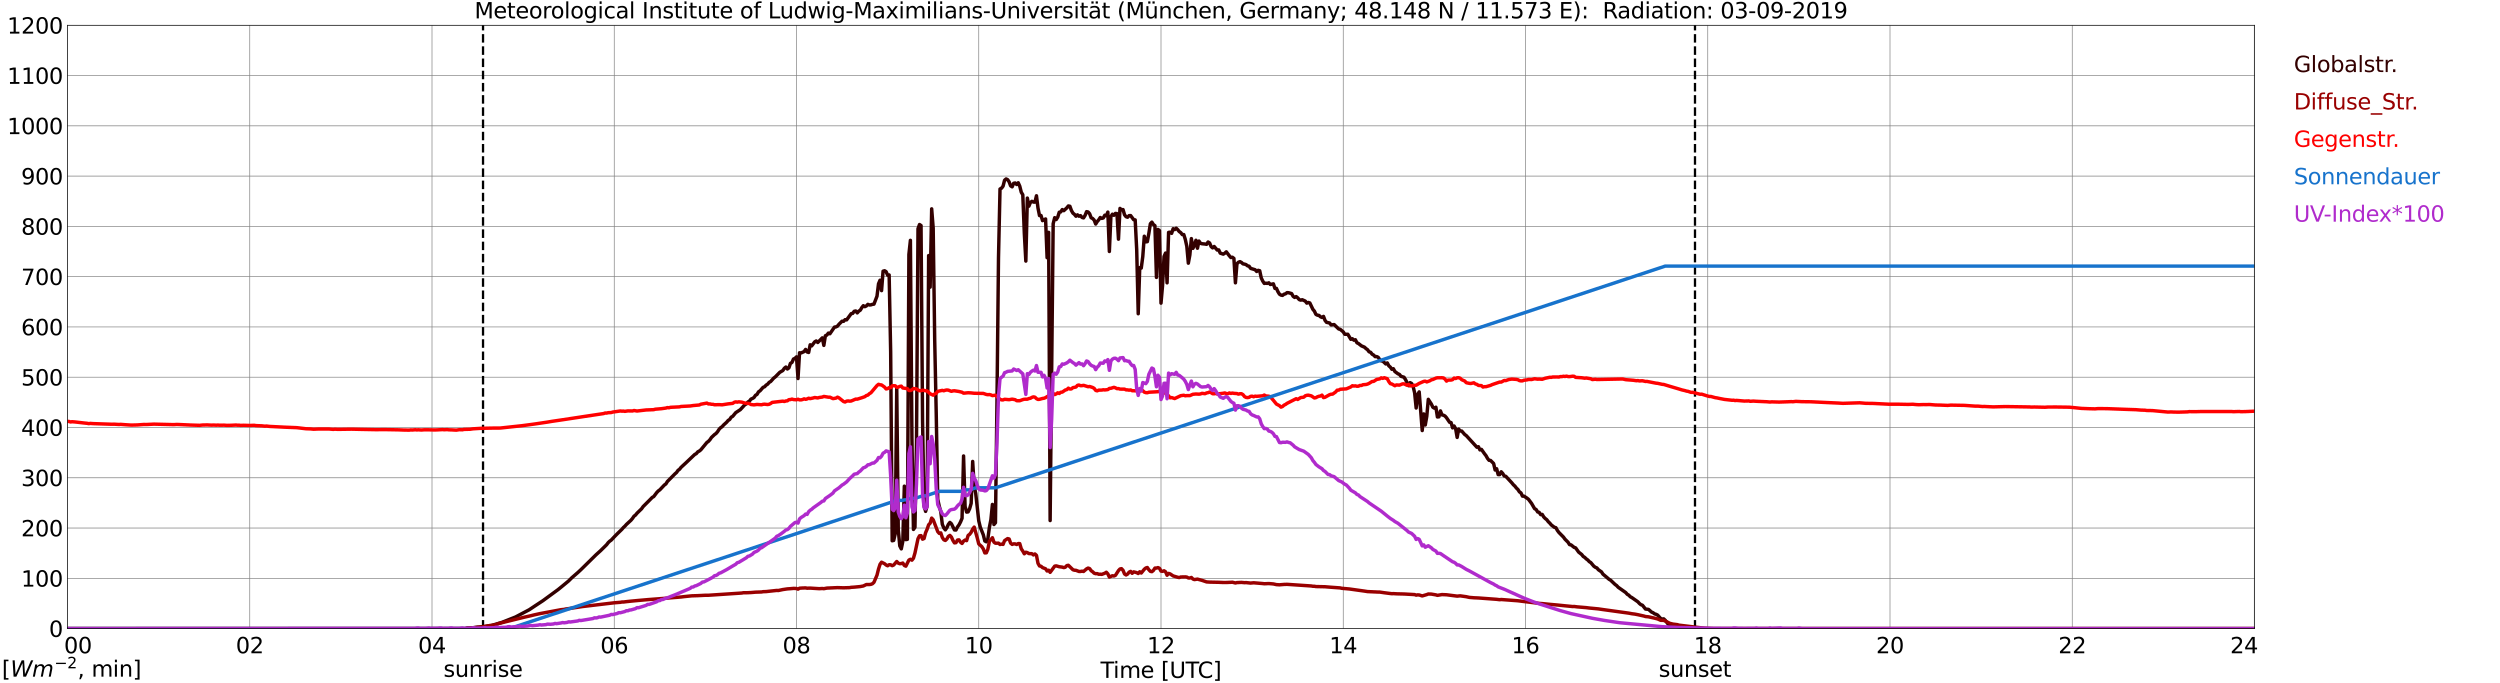 <?xml version="1.0" encoding="utf-8" standalone="no"?>
<!DOCTYPE svg PUBLIC "-//W3C//DTD SVG 1.1//EN"
  "http://www.w3.org/Graphics/SVG/1.1/DTD/svg11.dtd">
<svg xmlns:xlink="http://www.w3.org/1999/xlink" width="1085.4pt" height="296.64pt" viewBox="0 0 1085.4 296.64" xmlns="http://www.w3.org/2000/svg" version="1.1">
 <defs>
  <style type="text/css">*{stroke-linejoin: round; stroke-linecap: butt}</style>
 </defs>
 <g id="figure_1">
  <g id="patch_1">
   <path d="M 0 296.64 
L 1085.4 296.64 
L 1085.4 0 
L 0 0 
z
" style="fill: #ffffff"/>
  </g>
  <g id="axes_1">
   <g id="patch_2">
    <path d="M 29.306 272.909 
L 978.814 272.909 
L 978.814 10.976 
L 29.306 10.976 
z
" style="fill: #ffffff"/>
   </g>
   <g id="patch_3">
    <path d="M 978.814 272.909 
L 978.814 272.909 
L 978.814 10.976 
L 978.814 10.976 
z
" clip-path="url(#pdde1e341f6)" style="fill: #d3d3d3; opacity: 0.25; stroke: #d3d3d3; stroke-linejoin: miter"/>
   </g>
   <g id="matplotlib.axis_1">
    <g id="xtick_1">
     <g id="line2d_1">
      <path d="M 29.306 272.909 
L 29.306 10.976 
" clip-path="url(#pdde1e341f6)" style="fill: none; stroke: #808080; stroke-width: 0.3; stroke-linecap: square"/>
     </g>
     <g id="line2d_2"/>
     <g id="text_1">
      <!--    00 -->
      <g transform="translate(18.733 283.627) scale(0.095 -0.095)">
       <defs>
        <path id="DejaVuSans-20" transform="scale(0.016)"/>
        <path id="DejaVuSans-30" d="M 2034 4250 
Q 1547 4250 1301 3770 
Q 1056 3291 1056 2328 
Q 1056 1369 1301 889 
Q 1547 409 2034 409 
Q 2525 409 2770 889 
Q 3016 1369 3016 2328 
Q 3016 3291 2770 3770 
Q 2525 4250 2034 4250 
z
M 2034 4750 
Q 2819 4750 3233 4129 
Q 3647 3509 3647 2328 
Q 3647 1150 3233 529 
Q 2819 -91 2034 -91 
Q 1250 -91 836 529 
Q 422 1150 422 2328 
Q 422 3509 836 4129 
Q 1250 4750 2034 4750 
z
" transform="scale(0.016)"/>
       </defs>
       <use xlink:href="#DejaVuSans-20"/>
       <use xlink:href="#DejaVuSans-20" transform="translate(31.787 0)"/>
       <use xlink:href="#DejaVuSans-20" transform="translate(63.574 0)"/>
       <use xlink:href="#DejaVuSans-30" transform="translate(95.361 0)"/>
       <use xlink:href="#DejaVuSans-30" transform="translate(158.984 0)"/>
      </g>
     </g>
    </g>
    <g id="xtick_2">
     <g id="line2d_3">
      <path d="M 108.431 272.909 
L 108.431 10.976 
" clip-path="url(#pdde1e341f6)" style="fill: none; stroke: #808080; stroke-width: 0.3; stroke-linecap: square"/>
     </g>
     <g id="line2d_4"/>
     <g id="text_2">
      <!-- 02 -->
      <g transform="translate(102.387 283.627) scale(0.095 -0.095)">
       <defs>
        <path id="DejaVuSans-32" d="M 1228 531 
L 3431 531 
L 3431 0 
L 469 0 
L 469 531 
Q 828 903 1448 1529 
Q 2069 2156 2228 2338 
Q 2531 2678 2651 2914 
Q 2772 3150 2772 3378 
Q 2772 3750 2511 3984 
Q 2250 4219 1831 4219 
Q 1534 4219 1204 4116 
Q 875 4013 500 3803 
L 500 4441 
Q 881 4594 1212 4672 
Q 1544 4750 1819 4750 
Q 2544 4750 2975 4387 
Q 3406 4025 3406 3419 
Q 3406 3131 3298 2873 
Q 3191 2616 2906 2266 
Q 2828 2175 2409 1742 
Q 1991 1309 1228 531 
z
" transform="scale(0.016)"/>
       </defs>
       <use xlink:href="#DejaVuSans-30"/>
       <use xlink:href="#DejaVuSans-32" transform="translate(63.623 0)"/>
      </g>
     </g>
    </g>
    <g id="xtick_3">
     <g id="line2d_5">
      <path d="M 187.557 272.909 
L 187.557 10.976 
" clip-path="url(#pdde1e341f6)" style="fill: none; stroke: #808080; stroke-width: 0.3; stroke-linecap: square"/>
     </g>
     <g id="line2d_6"/>
     <g id="text_3">
      <!-- 04 -->
      <g transform="translate(181.513 283.627) scale(0.095 -0.095)">
       <defs>
        <path id="DejaVuSans-34" d="M 2419 4116 
L 825 1625 
L 2419 1625 
L 2419 4116 
z
M 2253 4666 
L 3047 4666 
L 3047 1625 
L 3713 1625 
L 3713 1100 
L 3047 1100 
L 3047 0 
L 2419 0 
L 2419 1100 
L 313 1100 
L 313 1709 
L 2253 4666 
z
" transform="scale(0.016)"/>
       </defs>
       <use xlink:href="#DejaVuSans-30"/>
       <use xlink:href="#DejaVuSans-34" transform="translate(63.623 0)"/>
      </g>
     </g>
    </g>
    <g id="xtick_4">
     <g id="line2d_7">
      <path d="M 266.683 272.909 
L 266.683 10.976 
" clip-path="url(#pdde1e341f6)" style="fill: none; stroke: #808080; stroke-width: 0.3; stroke-linecap: square"/>
     </g>
     <g id="line2d_8"/>
     <g id="text_4">
      <!-- 06 -->
      <g transform="translate(260.638 283.627) scale(0.095 -0.095)">
       <defs>
        <path id="DejaVuSans-36" d="M 2113 2584 
Q 1688 2584 1439 2293 
Q 1191 2003 1191 1497 
Q 1191 994 1439 701 
Q 1688 409 2113 409 
Q 2538 409 2786 701 
Q 3034 994 3034 1497 
Q 3034 2003 2786 2293 
Q 2538 2584 2113 2584 
z
M 3366 4563 
L 3366 3988 
Q 3128 4100 2886 4159 
Q 2644 4219 2406 4219 
Q 1781 4219 1451 3797 
Q 1122 3375 1075 2522 
Q 1259 2794 1537 2939 
Q 1816 3084 2150 3084 
Q 2853 3084 3261 2657 
Q 3669 2231 3669 1497 
Q 3669 778 3244 343 
Q 2819 -91 2113 -91 
Q 1303 -91 875 529 
Q 447 1150 447 2328 
Q 447 3434 972 4092 
Q 1497 4750 2381 4750 
Q 2619 4750 2861 4703 
Q 3103 4656 3366 4563 
z
" transform="scale(0.016)"/>
       </defs>
       <use xlink:href="#DejaVuSans-30"/>
       <use xlink:href="#DejaVuSans-36" transform="translate(63.623 0)"/>
      </g>
     </g>
    </g>
    <g id="xtick_5">
     <g id="line2d_9">
      <path d="M 345.808 272.909 
L 345.808 10.976 
" clip-path="url(#pdde1e341f6)" style="fill: none; stroke: #808080; stroke-width: 0.3; stroke-linecap: square"/>
     </g>
     <g id="line2d_10"/>
     <g id="text_5">
      <!-- 08 -->
      <g transform="translate(339.764 283.627) scale(0.095 -0.095)">
       <defs>
        <path id="DejaVuSans-38" d="M 2034 2216 
Q 1584 2216 1326 1975 
Q 1069 1734 1069 1313 
Q 1069 891 1326 650 
Q 1584 409 2034 409 
Q 2484 409 2743 651 
Q 3003 894 3003 1313 
Q 3003 1734 2745 1975 
Q 2488 2216 2034 2216 
z
M 1403 2484 
Q 997 2584 770 2862 
Q 544 3141 544 3541 
Q 544 4100 942 4425 
Q 1341 4750 2034 4750 
Q 2731 4750 3128 4425 
Q 3525 4100 3525 3541 
Q 3525 3141 3298 2862 
Q 3072 2584 2669 2484 
Q 3125 2378 3379 2068 
Q 3634 1759 3634 1313 
Q 3634 634 3220 271 
Q 2806 -91 2034 -91 
Q 1263 -91 848 271 
Q 434 634 434 1313 
Q 434 1759 690 2068 
Q 947 2378 1403 2484 
z
M 1172 3481 
Q 1172 3119 1398 2916 
Q 1625 2713 2034 2713 
Q 2441 2713 2670 2916 
Q 2900 3119 2900 3481 
Q 2900 3844 2670 4047 
Q 2441 4250 2034 4250 
Q 1625 4250 1398 4047 
Q 1172 3844 1172 3481 
z
" transform="scale(0.016)"/>
       </defs>
       <use xlink:href="#DejaVuSans-30"/>
       <use xlink:href="#DejaVuSans-38" transform="translate(63.623 0)"/>
      </g>
     </g>
    </g>
    <g id="xtick_6">
     <g id="line2d_11">
      <path d="M 424.934 272.909 
L 424.934 10.976 
" clip-path="url(#pdde1e341f6)" style="fill: none; stroke: #808080; stroke-width: 0.3; stroke-linecap: square"/>
     </g>
     <g id="line2d_12"/>
     <g id="text_6">
      <!-- 10 -->
      <g transform="translate(418.89 283.627) scale(0.095 -0.095)">
       <defs>
        <path id="DejaVuSans-31" d="M 794 531 
L 1825 531 
L 1825 4091 
L 703 3866 
L 703 4441 
L 1819 4666 
L 2450 4666 
L 2450 531 
L 3481 531 
L 3481 0 
L 794 0 
L 794 531 
z
" transform="scale(0.016)"/>
       </defs>
       <use xlink:href="#DejaVuSans-31"/>
       <use xlink:href="#DejaVuSans-30" transform="translate(63.623 0)"/>
      </g>
     </g>
    </g>
    <g id="xtick_7">
     <g id="line2d_13">
      <path d="M 504.06 272.909 
L 504.06 10.976 
" clip-path="url(#pdde1e341f6)" style="fill: none; stroke: #808080; stroke-width: 0.3; stroke-linecap: square"/>
     </g>
     <g id="line2d_14"/>
     <g id="text_7">
      <!-- 12 -->
      <g transform="translate(498.015 283.627) scale(0.095 -0.095)">
       <use xlink:href="#DejaVuSans-31"/>
       <use xlink:href="#DejaVuSans-32" transform="translate(63.623 0)"/>
      </g>
     </g>
    </g>
    <g id="xtick_8">
     <g id="line2d_15">
      <path d="M 583.185 272.909 
L 583.185 10.976 
" clip-path="url(#pdde1e341f6)" style="fill: none; stroke: #808080; stroke-width: 0.3; stroke-linecap: square"/>
     </g>
     <g id="line2d_16"/>
     <g id="text_8">
      <!-- 14 -->
      <g transform="translate(577.141 283.627) scale(0.095 -0.095)">
       <use xlink:href="#DejaVuSans-31"/>
       <use xlink:href="#DejaVuSans-34" transform="translate(63.623 0)"/>
      </g>
     </g>
    </g>
    <g id="xtick_9">
     <g id="line2d_17">
      <path d="M 662.311 272.909 
L 662.311 10.976 
" clip-path="url(#pdde1e341f6)" style="fill: none; stroke: #808080; stroke-width: 0.3; stroke-linecap: square"/>
     </g>
     <g id="line2d_18"/>
     <g id="text_9">
      <!-- 16 -->
      <g transform="translate(656.267 283.627) scale(0.095 -0.095)">
       <use xlink:href="#DejaVuSans-31"/>
       <use xlink:href="#DejaVuSans-36" transform="translate(63.623 0)"/>
      </g>
     </g>
    </g>
    <g id="xtick_10">
     <g id="line2d_19">
      <path d="M 741.437 272.909 
L 741.437 10.976 
" clip-path="url(#pdde1e341f6)" style="fill: none; stroke: #808080; stroke-width: 0.3; stroke-linecap: square"/>
     </g>
     <g id="line2d_20"/>
     <g id="text_10">
      <!-- 18 -->
      <g transform="translate(735.392 283.627) scale(0.095 -0.095)">
       <use xlink:href="#DejaVuSans-31"/>
       <use xlink:href="#DejaVuSans-38" transform="translate(63.623 0)"/>
      </g>
     </g>
    </g>
    <g id="xtick_11">
     <g id="line2d_21">
      <path d="M 820.562 272.909 
L 820.562 10.976 
" clip-path="url(#pdde1e341f6)" style="fill: none; stroke: #808080; stroke-width: 0.3; stroke-linecap: square"/>
     </g>
     <g id="line2d_22"/>
     <g id="text_11">
      <!-- 20 -->
      <g transform="translate(814.518 283.627) scale(0.095 -0.095)">
       <use xlink:href="#DejaVuSans-32"/>
       <use xlink:href="#DejaVuSans-30" transform="translate(63.623 0)"/>
      </g>
     </g>
    </g>
    <g id="xtick_12">
     <g id="line2d_23">
      <path d="M 899.688 272.909 
L 899.688 10.976 
" clip-path="url(#pdde1e341f6)" style="fill: none; stroke: #808080; stroke-width: 0.3; stroke-linecap: square"/>
     </g>
     <g id="line2d_24"/>
     <g id="text_12">
      <!-- 22 -->
      <g transform="translate(893.644 283.627) scale(0.095 -0.095)">
       <use xlink:href="#DejaVuSans-32"/>
       <use xlink:href="#DejaVuSans-32" transform="translate(63.623 0)"/>
      </g>
     </g>
    </g>
    <g id="xtick_13">
     <g id="line2d_25">
      <path d="M 978.814 272.909 
L 978.814 10.976 
" clip-path="url(#pdde1e341f6)" style="fill: none; stroke: #808080; stroke-width: 0.3; stroke-linecap: square"/>
     </g>
     <g id="line2d_26"/>
     <g id="text_13">
      <!-- 24    -->
      <g transform="translate(968.241 283.627) scale(0.095 -0.095)">
       <use xlink:href="#DejaVuSans-32"/>
       <use xlink:href="#DejaVuSans-34" transform="translate(63.623 0)"/>
       <use xlink:href="#DejaVuSans-20" transform="translate(127.246 0)"/>
       <use xlink:href="#DejaVuSans-20" transform="translate(159.033 0)"/>
       <use xlink:href="#DejaVuSans-20" transform="translate(190.82 0)"/>
      </g>
     </g>
    </g>
    <g id="text_14">
     <!-- Time [UTC] -->
     <g transform="translate(477.806 294.322) scale(0.095 -0.095)">
      <defs>
       <path id="DejaVuSans-54" d="M -19 4666 
L 3928 4666 
L 3928 4134 
L 2272 4134 
L 2272 0 
L 1638 0 
L 1638 4134 
L -19 4134 
L -19 4666 
z
" transform="scale(0.016)"/>
       <path id="DejaVuSans-69" d="M 603 3500 
L 1178 3500 
L 1178 0 
L 603 0 
L 603 3500 
z
M 603 4863 
L 1178 4863 
L 1178 4134 
L 603 4134 
L 603 4863 
z
" transform="scale(0.016)"/>
       <path id="DejaVuSans-6d" d="M 3328 2828 
Q 3544 3216 3844 3400 
Q 4144 3584 4550 3584 
Q 5097 3584 5394 3201 
Q 5691 2819 5691 2113 
L 5691 0 
L 5113 0 
L 5113 2094 
Q 5113 2597 4934 2840 
Q 4756 3084 4391 3084 
Q 3944 3084 3684 2787 
Q 3425 2491 3425 1978 
L 3425 0 
L 2847 0 
L 2847 2094 
Q 2847 2600 2669 2842 
Q 2491 3084 2119 3084 
Q 1678 3084 1418 2786 
Q 1159 2488 1159 1978 
L 1159 0 
L 581 0 
L 581 3500 
L 1159 3500 
L 1159 2956 
Q 1356 3278 1631 3431 
Q 1906 3584 2284 3584 
Q 2666 3584 2933 3390 
Q 3200 3197 3328 2828 
z
" transform="scale(0.016)"/>
       <path id="DejaVuSans-65" d="M 3597 1894 
L 3597 1613 
L 953 1613 
Q 991 1019 1311 708 
Q 1631 397 2203 397 
Q 2534 397 2845 478 
Q 3156 559 3463 722 
L 3463 178 
Q 3153 47 2828 -22 
Q 2503 -91 2169 -91 
Q 1331 -91 842 396 
Q 353 884 353 1716 
Q 353 2575 817 3079 
Q 1281 3584 2069 3584 
Q 2775 3584 3186 3129 
Q 3597 2675 3597 1894 
z
M 3022 2063 
Q 3016 2534 2758 2815 
Q 2500 3097 2075 3097 
Q 1594 3097 1305 2825 
Q 1016 2553 972 2059 
L 3022 2063 
z
" transform="scale(0.016)"/>
       <path id="DejaVuSans-5b" d="M 550 4863 
L 1875 4863 
L 1875 4416 
L 1125 4416 
L 1125 -397 
L 1875 -397 
L 1875 -844 
L 550 -844 
L 550 4863 
z
" transform="scale(0.016)"/>
       <path id="DejaVuSans-55" d="M 556 4666 
L 1191 4666 
L 1191 1831 
Q 1191 1081 1462 751 
Q 1734 422 2344 422 
Q 2950 422 3222 751 
Q 3494 1081 3494 1831 
L 3494 4666 
L 4128 4666 
L 4128 1753 
Q 4128 841 3676 375 
Q 3225 -91 2344 -91 
Q 1459 -91 1007 375 
Q 556 841 556 1753 
L 556 4666 
z
" transform="scale(0.016)"/>
       <path id="DejaVuSans-43" d="M 4122 4306 
L 4122 3641 
Q 3803 3938 3442 4084 
Q 3081 4231 2675 4231 
Q 1875 4231 1450 3742 
Q 1025 3253 1025 2328 
Q 1025 1406 1450 917 
Q 1875 428 2675 428 
Q 3081 428 3442 575 
Q 3803 722 4122 1019 
L 4122 359 
Q 3791 134 3420 21 
Q 3050 -91 2638 -91 
Q 1578 -91 968 557 
Q 359 1206 359 2328 
Q 359 3453 968 4101 
Q 1578 4750 2638 4750 
Q 3056 4750 3426 4639 
Q 3797 4528 4122 4306 
z
" transform="scale(0.016)"/>
       <path id="DejaVuSans-5d" d="M 1947 4863 
L 1947 -844 
L 622 -844 
L 622 -397 
L 1369 -397 
L 1369 4416 
L 622 4416 
L 622 4863 
L 1947 4863 
z
" transform="scale(0.016)"/>
      </defs>
      <use xlink:href="#DejaVuSans-54"/>
      <use xlink:href="#DejaVuSans-69" transform="translate(57.959 0)"/>
      <use xlink:href="#DejaVuSans-6d" transform="translate(85.742 0)"/>
      <use xlink:href="#DejaVuSans-65" transform="translate(183.154 0)"/>
      <use xlink:href="#DejaVuSans-20" transform="translate(244.678 0)"/>
      <use xlink:href="#DejaVuSans-5b" transform="translate(276.465 0)"/>
      <use xlink:href="#DejaVuSans-55" transform="translate(315.479 0)"/>
      <use xlink:href="#DejaVuSans-54" transform="translate(388.672 0)"/>
      <use xlink:href="#DejaVuSans-43" transform="translate(443.881 0)"/>
      <use xlink:href="#DejaVuSans-5d" transform="translate(513.705 0)"/>
     </g>
    </g>
   </g>
   <g id="matplotlib.axis_2">
    <g id="ytick_1">
     <g id="line2d_27">
      <path d="M 29.306 272.909 
L 978.814 272.909 
" clip-path="url(#pdde1e341f6)" style="fill: none; stroke: #808080; stroke-width: 0.3; stroke-linecap: square"/>
     </g>
     <g id="line2d_28"/>
     <g id="text_15">
      <!-- 0 -->
      <g transform="translate(21.261 276.518) scale(0.095 -0.095)">
       <use xlink:href="#DejaVuSans-30"/>
      </g>
     </g>
    </g>
    <g id="ytick_2">
     <g id="line2d_29">
      <path d="M 29.306 251.081 
L 978.814 251.081 
" clip-path="url(#pdde1e341f6)" style="fill: none; stroke: #808080; stroke-width: 0.3; stroke-linecap: square"/>
     </g>
     <g id="line2d_30"/>
     <g id="text_16">
      <!-- 100 -->
      <g transform="translate(9.173 254.69) scale(0.095 -0.095)">
       <use xlink:href="#DejaVuSans-31"/>
       <use xlink:href="#DejaVuSans-30" transform="translate(63.623 0)"/>
       <use xlink:href="#DejaVuSans-30" transform="translate(127.246 0)"/>
      </g>
     </g>
    </g>
    <g id="ytick_3">
     <g id="line2d_31">
      <path d="M 29.306 229.253 
L 978.814 229.253 
" clip-path="url(#pdde1e341f6)" style="fill: none; stroke: #808080; stroke-width: 0.3; stroke-linecap: square"/>
     </g>
     <g id="line2d_32"/>
     <g id="text_17">
      <!-- 200 -->
      <g transform="translate(9.173 232.863) scale(0.095 -0.095)">
       <use xlink:href="#DejaVuSans-32"/>
       <use xlink:href="#DejaVuSans-30" transform="translate(63.623 0)"/>
       <use xlink:href="#DejaVuSans-30" transform="translate(127.246 0)"/>
      </g>
     </g>
    </g>
    <g id="ytick_4">
     <g id="line2d_33">
      <path d="M 29.306 207.426 
L 978.814 207.426 
" clip-path="url(#pdde1e341f6)" style="fill: none; stroke: #808080; stroke-width: 0.3; stroke-linecap: square"/>
     </g>
     <g id="line2d_34"/>
     <g id="text_18">
      <!-- 300 -->
      <g transform="translate(9.173 211.035) scale(0.095 -0.095)">
       <defs>
        <path id="DejaVuSans-33" d="M 2597 2516 
Q 3050 2419 3304 2112 
Q 3559 1806 3559 1356 
Q 3559 666 3084 287 
Q 2609 -91 1734 -91 
Q 1441 -91 1130 -33 
Q 819 25 488 141 
L 488 750 
Q 750 597 1062 519 
Q 1375 441 1716 441 
Q 2309 441 2620 675 
Q 2931 909 2931 1356 
Q 2931 1769 2642 2001 
Q 2353 2234 1838 2234 
L 1294 2234 
L 1294 2753 
L 1863 2753 
Q 2328 2753 2575 2939 
Q 2822 3125 2822 3475 
Q 2822 3834 2567 4026 
Q 2313 4219 1838 4219 
Q 1578 4219 1281 4162 
Q 984 4106 628 3988 
L 628 4550 
Q 988 4650 1302 4700 
Q 1616 4750 1894 4750 
Q 2613 4750 3031 4423 
Q 3450 4097 3450 3541 
Q 3450 3153 3228 2886 
Q 3006 2619 2597 2516 
z
" transform="scale(0.016)"/>
       </defs>
       <use xlink:href="#DejaVuSans-33"/>
       <use xlink:href="#DejaVuSans-30" transform="translate(63.623 0)"/>
       <use xlink:href="#DejaVuSans-30" transform="translate(127.246 0)"/>
      </g>
     </g>
    </g>
    <g id="ytick_5">
     <g id="line2d_35">
      <path d="M 29.306 185.598 
L 978.814 185.598 
" clip-path="url(#pdde1e341f6)" style="fill: none; stroke: #808080; stroke-width: 0.3; stroke-linecap: square"/>
     </g>
     <g id="line2d_36"/>
     <g id="text_19">
      <!-- 400 -->
      <g transform="translate(9.173 189.207) scale(0.095 -0.095)">
       <use xlink:href="#DejaVuSans-34"/>
       <use xlink:href="#DejaVuSans-30" transform="translate(63.623 0)"/>
       <use xlink:href="#DejaVuSans-30" transform="translate(127.246 0)"/>
      </g>
     </g>
    </g>
    <g id="ytick_6">
     <g id="line2d_37">
      <path d="M 29.306 163.77 
L 978.814 163.77 
" clip-path="url(#pdde1e341f6)" style="fill: none; stroke: #808080; stroke-width: 0.3; stroke-linecap: square"/>
     </g>
     <g id="line2d_38"/>
     <g id="text_20">
      <!-- 500 -->
      <g transform="translate(9.173 167.379) scale(0.095 -0.095)">
       <defs>
        <path id="DejaVuSans-35" d="M 691 4666 
L 3169 4666 
L 3169 4134 
L 1269 4134 
L 1269 2991 
Q 1406 3038 1543 3061 
Q 1681 3084 1819 3084 
Q 2600 3084 3056 2656 
Q 3513 2228 3513 1497 
Q 3513 744 3044 326 
Q 2575 -91 1722 -91 
Q 1428 -91 1123 -41 
Q 819 9 494 109 
L 494 744 
Q 775 591 1075 516 
Q 1375 441 1709 441 
Q 2250 441 2565 725 
Q 2881 1009 2881 1497 
Q 2881 1984 2565 2268 
Q 2250 2553 1709 2553 
Q 1456 2553 1204 2497 
Q 953 2441 691 2322 
L 691 4666 
z
" transform="scale(0.016)"/>
       </defs>
       <use xlink:href="#DejaVuSans-35"/>
       <use xlink:href="#DejaVuSans-30" transform="translate(63.623 0)"/>
       <use xlink:href="#DejaVuSans-30" transform="translate(127.246 0)"/>
      </g>
     </g>
    </g>
    <g id="ytick_7">
     <g id="line2d_39">
      <path d="M 29.306 141.942 
L 978.814 141.942 
" clip-path="url(#pdde1e341f6)" style="fill: none; stroke: #808080; stroke-width: 0.3; stroke-linecap: square"/>
     </g>
     <g id="line2d_40"/>
     <g id="text_21">
      <!-- 600 -->
      <g transform="translate(9.173 145.551) scale(0.095 -0.095)">
       <use xlink:href="#DejaVuSans-36"/>
       <use xlink:href="#DejaVuSans-30" transform="translate(63.623 0)"/>
       <use xlink:href="#DejaVuSans-30" transform="translate(127.246 0)"/>
      </g>
     </g>
    </g>
    <g id="ytick_8">
     <g id="line2d_41">
      <path d="M 29.306 120.114 
L 978.814 120.114 
" clip-path="url(#pdde1e341f6)" style="fill: none; stroke: #808080; stroke-width: 0.3; stroke-linecap: square"/>
     </g>
     <g id="line2d_42"/>
     <g id="text_22">
      <!-- 700 -->
      <g transform="translate(9.173 123.724) scale(0.095 -0.095)">
       <defs>
        <path id="DejaVuSans-37" d="M 525 4666 
L 3525 4666 
L 3525 4397 
L 1831 0 
L 1172 0 
L 2766 4134 
L 525 4134 
L 525 4666 
z
" transform="scale(0.016)"/>
       </defs>
       <use xlink:href="#DejaVuSans-37"/>
       <use xlink:href="#DejaVuSans-30" transform="translate(63.623 0)"/>
       <use xlink:href="#DejaVuSans-30" transform="translate(127.246 0)"/>
      </g>
     </g>
    </g>
    <g id="ytick_9">
     <g id="line2d_43">
      <path d="M 29.306 98.287 
L 978.814 98.287 
" clip-path="url(#pdde1e341f6)" style="fill: none; stroke: #808080; stroke-width: 0.3; stroke-linecap: square"/>
     </g>
     <g id="line2d_44"/>
     <g id="text_23">
      <!-- 800 -->
      <g transform="translate(9.173 101.896) scale(0.095 -0.095)">
       <use xlink:href="#DejaVuSans-38"/>
       <use xlink:href="#DejaVuSans-30" transform="translate(63.623 0)"/>
       <use xlink:href="#DejaVuSans-30" transform="translate(127.246 0)"/>
      </g>
     </g>
    </g>
    <g id="ytick_10">
     <g id="line2d_45">
      <path d="M 29.306 76.459 
L 978.814 76.459 
" clip-path="url(#pdde1e341f6)" style="fill: none; stroke: #808080; stroke-width: 0.3; stroke-linecap: square"/>
     </g>
     <g id="line2d_46"/>
     <g id="text_24">
      <!-- 900 -->
      <g transform="translate(9.173 80.068) scale(0.095 -0.095)">
       <defs>
        <path id="DejaVuSans-39" d="M 703 97 
L 703 672 
Q 941 559 1184 500 
Q 1428 441 1663 441 
Q 2288 441 2617 861 
Q 2947 1281 2994 2138 
Q 2813 1869 2534 1725 
Q 2256 1581 1919 1581 
Q 1219 1581 811 2004 
Q 403 2428 403 3163 
Q 403 3881 828 4315 
Q 1253 4750 1959 4750 
Q 2769 4750 3195 4129 
Q 3622 3509 3622 2328 
Q 3622 1225 3098 567 
Q 2575 -91 1691 -91 
Q 1453 -91 1209 -44 
Q 966 3 703 97 
z
M 1959 2075 
Q 2384 2075 2632 2365 
Q 2881 2656 2881 3163 
Q 2881 3666 2632 3958 
Q 2384 4250 1959 4250 
Q 1534 4250 1286 3958 
Q 1038 3666 1038 3163 
Q 1038 2656 1286 2365 
Q 1534 2075 1959 2075 
z
" transform="scale(0.016)"/>
       </defs>
       <use xlink:href="#DejaVuSans-39"/>
       <use xlink:href="#DejaVuSans-30" transform="translate(63.623 0)"/>
       <use xlink:href="#DejaVuSans-30" transform="translate(127.246 0)"/>
      </g>
     </g>
    </g>
    <g id="ytick_11">
     <g id="line2d_47">
      <path d="M 29.306 54.631 
L 978.814 54.631 
" clip-path="url(#pdde1e341f6)" style="fill: none; stroke: #808080; stroke-width: 0.3; stroke-linecap: square"/>
     </g>
     <g id="line2d_48"/>
     <g id="text_25">
      <!-- 1000 -->
      <g transform="translate(3.128 58.24) scale(0.095 -0.095)">
       <use xlink:href="#DejaVuSans-31"/>
       <use xlink:href="#DejaVuSans-30" transform="translate(63.623 0)"/>
       <use xlink:href="#DejaVuSans-30" transform="translate(127.246 0)"/>
       <use xlink:href="#DejaVuSans-30" transform="translate(190.869 0)"/>
      </g>
     </g>
    </g>
    <g id="ytick_12">
     <g id="line2d_49">
      <path d="M 29.306 32.803 
L 978.814 32.803 
" clip-path="url(#pdde1e341f6)" style="fill: none; stroke: #808080; stroke-width: 0.3; stroke-linecap: square"/>
     </g>
     <g id="line2d_50"/>
     <g id="text_26">
      <!-- 1100 -->
      <g transform="translate(3.128 36.413) scale(0.095 -0.095)">
       <use xlink:href="#DejaVuSans-31"/>
       <use xlink:href="#DejaVuSans-31" transform="translate(63.623 0)"/>
       <use xlink:href="#DejaVuSans-30" transform="translate(127.246 0)"/>
       <use xlink:href="#DejaVuSans-30" transform="translate(190.869 0)"/>
      </g>
     </g>
    </g>
    <g id="ytick_13">
     <g id="line2d_51">
      <path d="M 29.306 10.976 
L 978.814 10.976 
" clip-path="url(#pdde1e341f6)" style="fill: none; stroke: #808080; stroke-width: 0.3; stroke-linecap: square"/>
     </g>
     <g id="line2d_52"/>
     <g id="text_27">
      <!-- 1200 -->
      <g transform="translate(3.128 14.585) scale(0.095 -0.095)">
       <use xlink:href="#DejaVuSans-31"/>
       <use xlink:href="#DejaVuSans-32" transform="translate(63.623 0)"/>
       <use xlink:href="#DejaVuSans-30" transform="translate(127.246 0)"/>
       <use xlink:href="#DejaVuSans-30" transform="translate(190.869 0)"/>
      </g>
     </g>
    </g>
   </g>
   <g id="line2d_53">
    <path d="M 209.712 272.909 
L 209.712 10.976 
" clip-path="url(#pdde1e341f6)" style="fill: none; stroke-dasharray: 3.7,1.6; stroke-dashoffset: 0; stroke: #000000"/>
   </g>
   <g id="line2d_54">
    <path d="M 735.898 272.909 
L 735.898 10.976 
" clip-path="url(#pdde1e341f6)" style="fill: none; stroke-dasharray: 3.7,1.6; stroke-dashoffset: 0; stroke: #000000"/>
   </g>
   <g id="line2d_55">
    <path d="M 29.306 272.909 
L 202.063 272.909 
L 202.723 272.667 
L 204.042 272.605 
L 205.36 272.542 
L 207.339 272.291 
L 208.657 272.228 
L 209.976 272.071 
L 210.635 272.04 
L 212.614 271.601 
L 213.273 271.601 
L 217.889 270.222 
L 223.823 267.869 
L 229.757 264.732 
L 232.395 262.977 
L 235.692 260.812 
L 242.286 255.984 
L 243.604 254.916 
L 245.583 253.286 
L 246.901 252.188 
L 248.22 250.871 
L 250.858 248.582 
L 252.176 247.359 
L 258.77 240.866 
L 260.748 239.078 
L 263.386 236.476 
L 264.045 235.599 
L 264.705 234.97 
L 265.364 234.501 
L 266.683 233.088 
L 268.002 231.739 
L 269.98 229.827 
L 270.639 229.044 
L 271.298 228.448 
L 271.958 227.695 
L 273.936 225.877 
L 274.595 225.091 
L 275.255 224.119 
L 275.914 223.617 
L 276.573 222.803 
L 278.552 220.889 
L 279.211 219.948 
L 281.849 217.313 
L 283.167 215.965 
L 283.827 215.589 
L 285.145 213.832 
L 285.805 213.142 
L 286.464 212.673 
L 288.442 210.571 
L 289.102 210.102 
L 289.761 209.034 
L 291.08 207.718 
L 293.058 205.71 
L 293.717 205.145 
L 294.377 204.204 
L 295.036 203.734 
L 295.696 202.888 
L 297.674 201.069 
L 301.63 197.306 
L 302.289 196.959 
L 302.949 196.175 
L 303.608 195.831 
L 304.267 195.298 
L 306.905 192.098 
L 307.564 191.629 
L 308.224 190.906 
L 308.883 189.935 
L 310.202 188.68 
L 310.861 188.211 
L 311.521 187.457 
L 312.18 186.423 
L 312.839 185.7 
L 313.499 185.262 
L 314.158 184.509 
L 315.477 183.317 
L 316.136 182.533 
L 316.796 182.125 
L 317.455 181.123 
L 318.114 180.745 
L 319.433 179.148 
L 321.411 177.86 
L 323.39 175.697 
L 324.049 175.352 
L 324.708 174.535 
L 325.368 174.16 
L 326.027 173.283 
L 326.686 172.999 
L 327.346 172.593 
L 328.005 171.619 
L 328.665 171.244 
L 329.324 170.115 
L 329.983 169.674 
L 331.302 168.17 
L 331.961 167.919 
L 332.621 167.197 
L 333.28 166.791 
L 333.94 166.005 
L 334.599 165.63 
L 335.918 164.156 
L 336.577 163.654 
L 338.555 161.646 
L 339.874 160.863 
L 340.533 159.891 
L 341.193 159.356 
L 341.852 160.203 
L 342.512 159.701 
L 343.171 157.759 
L 343.83 157.381 
L 344.49 155.877 
L 345.149 155.593 
L 345.808 154.936 
L 346.468 164.344 
L 347.127 153.149 
L 347.787 153.242 
L 349.105 152.647 
L 349.765 151.706 
L 350.424 152.804 
L 351.083 153.022 
L 351.743 149.698 
L 352.402 150.169 
L 353.721 148.412 
L 354.38 148.037 
L 355.04 148.694 
L 357.018 146.688 
L 357.677 149.949 
L 358.337 145.777 
L 358.996 145.465 
L 359.655 144.618 
L 360.315 144.9 
L 362.293 142.014 
L 362.952 141.92 
L 363.612 141.576 
L 364.271 140.759 
L 365.59 139.443 
L 366.249 139.506 
L 366.909 138.784 
L 367.568 138.878 
L 369.546 136.182 
L 370.206 136.055 
L 370.865 135.147 
L 371.524 135.021 
L 372.184 135.837 
L 372.843 135.084 
L 373.502 134.676 
L 374.162 133.547 
L 374.821 132.731 
L 375.481 133.139 
L 376.14 132.825 
L 376.799 132.135 
L 377.459 132.417 
L 378.118 132.355 
L 378.777 132.135 
L 379.437 132.041 
L 380.756 128.592 
L 381.415 123.229 
L 382.074 121.66 
L 382.734 126.176 
L 383.393 117.74 
L 384.053 117.552 
L 384.712 117.93 
L 385.371 119.497 
L 386.031 119.37 
L 386.69 152.865 
L 387.349 234.782 
L 388.009 234.625 
L 388.668 231.739 
L 389.328 168.295 
L 389.987 229.858 
L 390.646 237.009 
L 391.306 238.294 
L 391.965 235.033 
L 392.624 211.073 
L 393.284 234.28 
L 393.943 234.156 
L 394.603 110.495 
L 395.262 104.348 
L 395.921 190.186 
L 396.581 229.858 
L 397.24 228.95 
L 397.899 192.382 
L 398.559 99.3 
L 399.218 97.481 
L 399.878 97.92 
L 400.537 182.972 
L 401.196 219.54 
L 401.856 222.017 
L 402.515 219.634 
L 403.175 110.966 
L 403.834 124.672 
L 404.493 90.675 
L 405.153 99.018 
L 405.812 147.816 
L 406.471 179.396 
L 407.131 216.781 
L 407.79 219.791 
L 408.45 222.144 
L 409.109 227.631 
L 409.768 229.201 
L 410.428 230.046 
L 411.087 229.105 
L 411.746 227.664 
L 412.406 226.817 
L 413.065 227.413 
L 414.384 230.078 
L 415.043 230.109 
L 415.703 228.76 
L 416.362 227.882 
L 417.022 226.627 
L 417.681 225.03 
L 418.34 197.963 
L 419 219.885 
L 419.659 222.332 
L 420.318 222.238 
L 420.978 220.858 
L 421.637 218.538 
L 422.297 200.347 
L 422.956 211.103 
L 423.615 214.21 
L 424.934 226.128 
L 425.593 228.856 
L 426.912 232.211 
L 427.572 234.876 
L 428.231 235.221 
L 428.89 233.935 
L 429.55 228.98 
L 430.209 225.626 
L 430.869 219.007 
L 431.528 227.725 
L 432.187 226.942 
L 432.847 173.972 
L 433.506 111.907 
L 434.165 82.051 
L 434.825 81.706 
L 435.484 80.827 
L 436.144 78.255 
L 436.803 77.692 
L 437.462 78.004 
L 438.122 78.945 
L 438.781 80.702 
L 439.44 81.11 
L 440.1 79.574 
L 440.759 79.447 
L 441.419 80.106 
L 442.078 79.353 
L 442.737 80.827 
L 443.397 83.461 
L 444.056 84.559 
L 444.716 101.244 
L 445.375 113.35 
L 446.034 86.002 
L 446.694 89.514 
L 447.353 87.916 
L 448.012 87.414 
L 448.672 87.726 
L 449.331 87.759 
L 449.991 84.998 
L 450.65 90.3 
L 451.309 93.592 
L 451.969 93.561 
L 452.628 95.787 
L 453.947 95.065 
L 454.606 111.877 
L 455.266 100.867 
L 455.925 226.001 
L 457.244 97.136 
L 457.903 94.502 
L 458.563 95.316 
L 459.222 94.281 
L 459.881 92.149 
L 460.541 91.992 
L 461.2 90.99 
L 461.859 91.459 
L 463.178 90.237 
L 463.838 89.42 
L 464.497 89.547 
L 465.156 91.365 
L 465.816 92.526 
L 466.475 93.059 
L 467.134 93.873 
L 467.794 93.277 
L 468.453 93.873 
L 469.113 93.624 
L 469.772 94.408 
L 470.431 94.596 
L 471.091 93.528 
L 471.75 91.898 
L 472.409 92.024 
L 473.069 92.808 
L 473.728 94.532 
L 474.388 94.877 
L 475.047 95.567 
L 475.706 97.261 
L 476.366 96.196 
L 477.025 95.443 
L 477.685 94.438 
L 478.344 94.814 
L 479.003 94.626 
L 479.663 93.434 
L 480.322 93.685 
L 480.981 92.088 
L 481.641 109.179 
L 482.3 94.03 
L 482.96 92.996 
L 483.619 93.467 
L 484.278 92.651 
L 484.938 92.745 
L 485.597 103.846 
L 486.256 90.488 
L 486.916 91.084 
L 487.575 90.99 
L 488.235 93.277 
L 488.894 94.094 
L 489.553 94.314 
L 490.213 93.624 
L 490.872 93.592 
L 492.191 95.379 
L 492.85 95.473 
L 493.51 108.362 
L 494.169 136.212 
L 494.828 116.203 
L 495.488 116.393 
L 496.147 111.405 
L 496.807 102.561 
L 497.466 105.007 
L 498.125 104.914 
L 498.785 101.338 
L 499.444 97.136 
L 500.103 96.447 
L 500.763 97.512 
L 501.422 97.983 
L 502.082 120.438 
L 502.741 99.614 
L 503.4 100.116 
L 504.06 131.602 
L 504.719 124.137 
L 505.379 111.375 
L 506.038 109.869 
L 506.697 122.791 
L 507.357 100.9 
L 508.016 100.806 
L 508.675 101.308 
L 509.335 99.3 
L 509.994 99.677 
L 510.654 99.081 
L 511.313 99.708 
L 511.972 100.522 
L 512.632 100.993 
L 513.291 101.84 
L 513.95 101.84 
L 514.61 103.942 
L 515.269 106.952 
L 515.929 114.26 
L 516.588 110.685 
L 517.247 103.595 
L 517.907 107.83 
L 518.566 106.544 
L 519.226 104.318 
L 519.885 107.767 
L 520.544 104.663 
L 521.204 105.634 
L 521.863 105.824 
L 523.182 105.948 
L 523.841 106.075 
L 524.501 105.071 
L 525.16 105.479 
L 525.819 107.046 
L 526.479 107.612 
L 527.138 107.016 
L 528.457 108.552 
L 529.116 108.489 
L 529.776 109.899 
L 531.094 110.34 
L 531.754 109.932 
L 532.413 109.336 
L 533.732 111.06 
L 534.391 111.813 
L 535.051 111.687 
L 535.71 112.189 
L 536.369 122.791 
L 537.029 114.509 
L 537.688 113.852 
L 538.348 113.601 
L 539.007 113.946 
L 539.666 114.572 
L 540.326 114.666 
L 540.985 114.887 
L 541.644 115.419 
L 542.304 115.576 
L 542.963 116.517 
L 544.941 117.113 
L 545.601 117.866 
L 546.26 117.364 
L 546.919 117.552 
L 547.579 120.658 
L 548.238 122.038 
L 548.898 123.042 
L 549.557 122.946 
L 550.216 123.042 
L 550.876 122.791 
L 551.535 123.511 
L 552.854 123.229 
L 553.513 125.205 
L 554.173 125.205 
L 554.832 126.648 
L 555.491 127.713 
L 556.151 128.121 
L 556.81 128.248 
L 557.47 127.745 
L 558.129 127.556 
L 558.788 127.056 
L 559.448 127.086 
L 560.766 127.462 
L 561.426 128.654 
L 562.085 129.125 
L 562.745 128.78 
L 563.404 129.313 
L 564.063 130.066 
L 564.723 130.317 
L 565.382 130.129 
L 566.701 130.725 
L 567.36 131.602 
L 568.02 131.321 
L 568.679 131.539 
L 569.998 134.3 
L 570.657 135.084 
L 571.317 136.494 
L 571.976 136.839 
L 572.635 136.933 
L 573.295 137.529 
L 573.954 137.812 
L 574.613 137.374 
L 575.273 139.098 
L 575.932 139.945 
L 577.251 140.227 
L 577.91 141.073 
L 579.229 140.916 
L 581.207 142.831 
L 581.867 142.986 
L 583.185 144.084 
L 583.845 145.118 
L 585.164 145.118 
L 586.482 147.314 
L 587.142 147.063 
L 587.801 147.692 
L 588.46 147.502 
L 589.12 148.82 
L 589.779 149.134 
L 591.098 150.169 
L 592.417 150.732 
L 593.076 151.361 
L 593.736 151.83 
L 594.395 152.74 
L 595.054 152.928 
L 595.714 153.775 
L 596.373 154.151 
L 597.032 154.84 
L 597.692 154.81 
L 598.351 155.124 
L 599.011 156.095 
L 599.67 156.691 
L 600.329 156.755 
L 601.648 158.01 
L 602.307 157.569 
L 602.967 158.824 
L 603.626 159.389 
L 604.286 160.33 
L 604.945 160.079 
L 605.604 161.301 
L 606.923 162.275 
L 607.582 162.556 
L 608.242 163.373 
L 609.561 163.779 
L 610.22 164.813 
L 611.539 167.448 
L 612.198 166.132 
L 612.858 166.477 
L 613.517 167.732 
L 614.176 170.554 
L 614.836 177.14 
L 615.495 171.307 
L 616.154 170.146 
L 617.473 186.925 
L 618.133 179.711 
L 618.792 184.509 
L 619.451 180.715 
L 620.111 173.376 
L 621.429 175.415 
L 622.089 176.825 
L 622.748 177.203 
L 623.408 176.795 
L 624.067 181.029 
L 624.726 180.966 
L 625.386 178.395 
L 626.045 180.119 
L 626.705 180.276 
L 627.364 180.621 
L 628.023 181.374 
L 629.342 183.317 
L 630.001 183.474 
L 630.661 185.764 
L 631.32 184.949 
L 631.98 186.141 
L 632.639 189.904 
L 633.298 186.296 
L 633.958 187.113 
L 634.617 187.143 
L 635.936 188.649 
L 636.595 189.121 
L 641.211 194.17 
L 641.87 193.949 
L 642.53 195.329 
L 643.189 195.11 
L 644.508 196.992 
L 645.167 197.839 
L 645.827 199.031 
L 646.486 199.845 
L 647.145 199.908 
L 648.464 201.224 
L 649.123 204.049 
L 649.783 203.514 
L 650.442 206.055 
L 651.102 206.055 
L 651.761 204.832 
L 652.42 205.553 
L 653.08 206.651 
L 653.739 206.777 
L 656.377 209.63 
L 657.036 210.446 
L 657.695 211.042 
L 658.355 211.889 
L 659.014 212.516 
L 659.674 213.55 
L 660.333 213.989 
L 660.992 215.401 
L 661.652 215.401 
L 662.97 216.279 
L 663.63 216.811 
L 664.949 218.569 
L 666.267 220.858 
L 666.927 221.203 
L 667.586 222.268 
L 668.246 222.456 
L 668.905 223.43 
L 669.564 223.336 
L 670.224 224.434 
L 670.883 225.123 
L 671.542 225.626 
L 672.202 226.503 
L 672.861 227.129 
L 673.521 227.913 
L 674.839 228.917 
L 675.499 229.105 
L 676.158 230.297 
L 676.817 231.176 
L 678.796 233.182 
L 679.455 234.092 
L 680.774 235.409 
L 681.433 236.446 
L 682.092 236.57 
L 683.411 237.637 
L 684.071 237.856 
L 685.389 239.707 
L 686.708 240.741 
L 687.368 241.588 
L 688.027 241.996 
L 688.686 242.653 
L 689.346 243.125 
L 690.005 243.845 
L 690.664 244.253 
L 691.983 245.823 
L 692.643 246.292 
L 693.302 246.574 
L 693.961 247.359 
L 695.28 248.267 
L 695.939 249.272 
L 697.258 250.369 
L 698.577 251.498 
L 699.236 251.873 
L 701.215 253.757 
L 701.874 254.226 
L 702.533 254.949 
L 705.83 257.269 
L 706.49 258.022 
L 707.149 258.398 
L 707.808 259.087 
L 708.468 259.432 
L 711.105 261.283 
L 711.765 262.004 
L 712.424 262.538 
L 713.083 262.757 
L 714.402 264.42 
L 715.721 264.575 
L 717.04 265.736 
L 717.699 266.018 
L 718.358 266.52 
L 719.018 266.708 
L 719.677 267.055 
L 720.996 268.528 
L 721.655 268.779 
L 722.315 268.685 
L 722.974 269.312 
L 724.293 271.036 
L 725.612 271.507 
L 729.568 272.228 
L 732.865 272.448 
L 734.184 272.667 
L 736.162 272.824 
L 737.48 272.909 
L 978.154 272.909 
L 978.154 272.909 
" clip-path="url(#pdde1e341f6)" style="fill: none; stroke: #330000; stroke-width: 1.5; stroke-linecap: square"/>
   </g>
   <g id="line2d_56">
    <path d="M 29.306 272.909 
L 202.063 272.909 
L 203.382 272.625 
L 205.36 272.542 
L 207.998 272.289 
L 213.273 271.534 
L 215.251 271.198 
L 216.57 270.695 
L 227.779 267.923 
L 230.417 267.336 
L 231.736 267 
L 234.373 266.413 
L 243.604 264.693 
L 244.923 264.566 
L 245.583 264.398 
L 246.901 264.23 
L 250.858 263.643 
L 252.836 263.348 
L 266.683 261.711 
L 269.32 261.502 
L 269.98 261.375 
L 270.639 261.375 
L 271.958 261.207 
L 273.936 260.997 
L 276.573 260.746 
L 279.87 260.452 
L 281.849 260.284 
L 288.442 259.782 
L 290.42 259.614 
L 295.696 259.192 
L 297.014 259.024 
L 300.311 258.69 
L 302.949 258.605 
L 306.246 258.437 
L 307.564 258.437 
L 322.071 257.472 
L 322.73 257.346 
L 324.049 257.346 
L 326.027 257.263 
L 328.005 257.095 
L 330.643 257.009 
L 331.302 256.885 
L 332.621 256.841 
L 337.236 256.339 
L 337.896 256.381 
L 339.874 255.962 
L 341.852 255.667 
L 343.171 255.582 
L 344.49 255.458 
L 345.808 255.499 
L 346.468 255.794 
L 347.127 255.372 
L 348.446 255.289 
L 349.765 255.248 
L 350.424 255.372 
L 351.743 255.331 
L 353.062 255.416 
L 355.699 255.582 
L 357.018 255.499 
L 357.677 255.582 
L 358.996 255.331 
L 363.612 255.121 
L 366.249 255.204 
L 368.887 255.121 
L 369.546 254.995 
L 370.865 254.912 
L 373.502 254.659 
L 374.821 254.408 
L 376.14 253.779 
L 377.459 253.779 
L 378.118 253.694 
L 378.777 253.443 
L 379.437 252.812 
L 380.756 249.706 
L 381.415 247.063 
L 382.074 245.004 
L 382.734 244.081 
L 384.053 244.753 
L 384.712 245.299 
L 385.371 245.635 
L 386.031 245.172 
L 386.69 245.214 
L 387.349 245.594 
L 388.009 245.299 
L 389.328 243.788 
L 389.987 244.502 
L 390.646 244.753 
L 391.306 244.668 
L 391.965 244.458 
L 392.624 245.508 
L 393.284 245.803 
L 394.603 243.158 
L 395.262 242.821 
L 395.921 243.199 
L 396.581 242.361 
L 397.24 240.093 
L 398.559 233.881 
L 399.218 232.621 
L 399.878 232.538 
L 400.537 234.09 
L 401.196 233.798 
L 401.856 231.279 
L 402.515 229.768 
L 403.175 227.837 
L 403.834 227.164 
L 404.493 224.94 
L 405.153 225.654 
L 407.131 230.816 
L 407.79 231.571 
L 408.45 231.362 
L 409.109 233.335 
L 409.768 234.344 
L 410.428 234.636 
L 411.087 234.007 
L 411.746 232.875 
L 412.406 232.453 
L 413.065 233.167 
L 413.725 234.636 
L 414.384 235.686 
L 415.043 235.603 
L 415.703 234.468 
L 416.362 234.385 
L 417.022 235.391 
L 417.681 235.937 
L 418.34 234.931 
L 419 234.468 
L 419.659 234.721 
L 420.318 232.453 
L 420.978 231.993 
L 421.637 231.111 
L 422.297 229.725 
L 422.956 228.843 
L 424.275 233.503 
L 424.934 236.149 
L 426.253 237.323 
L 426.912 238.331 
L 427.572 240.051 
L 428.231 240.01 
L 428.89 238.456 
L 429.55 235.057 
L 430.869 233.462 
L 431.528 235.391 
L 432.187 235.854 
L 433.506 235.813 
L 434.165 236.4 
L 434.825 236.232 
L 435.484 236.358 
L 436.144 234.721 
L 437.462 233.839 
L 438.122 234.007 
L 438.781 235.813 
L 439.44 236.358 
L 440.1 236.105 
L 440.759 236.149 
L 441.419 236.4 
L 442.078 235.981 
L 442.737 236.022 
L 443.397 238.288 
L 444.056 239.255 
L 444.716 240.429 
L 445.375 239.757 
L 446.034 239.925 
L 446.694 240.346 
L 448.012 240.388 
L 448.672 240.933 
L 449.331 240.514 
L 449.991 241.101 
L 450.65 244.544 
L 451.309 245.718 
L 451.969 245.845 
L 452.628 246.432 
L 453.947 246.936 
L 454.606 247.901 
L 455.266 247.565 
L 455.925 248.488 
L 457.903 245.803 
L 458.563 245.676 
L 459.881 246.054 
L 461.2 246.222 
L 461.859 246.432 
L 462.519 246.264 
L 463.178 245.55 
L 463.838 245.425 
L 465.816 247.355 
L 466.475 247.565 
L 467.134 247.608 
L 468.453 248.11 
L 469.113 248.11 
L 469.772 247.986 
L 470.431 248.11 
L 471.75 246.977 
L 472.409 246.641 
L 473.069 246.851 
L 473.728 247.776 
L 474.388 248.237 
L 475.047 248.868 
L 475.706 249.077 
L 476.366 249.034 
L 477.025 249.328 
L 477.685 249.287 
L 478.344 249.37 
L 479.663 248.868 
L 480.322 248.446 
L 480.981 249.16 
L 481.641 250.546 
L 482.96 249.959 
L 483.619 250.084 
L 484.278 249.791 
L 485.597 247.733 
L 486.256 247.019 
L 486.916 246.894 
L 487.575 247.608 
L 488.235 249.202 
L 488.894 249.623 
L 489.553 249.245 
L 490.213 248.405 
L 490.872 248.069 
L 491.532 248.909 
L 492.191 248.278 
L 493.51 248.615 
L 494.169 248.992 
L 494.828 248.237 
L 495.488 248.783 
L 496.807 247.145 
L 497.466 246.6 
L 498.125 246.39 
L 498.785 247.355 
L 499.444 248.069 
L 500.103 248.195 
L 500.763 247.65 
L 501.422 246.641 
L 502.082 246.641 
L 502.741 246.432 
L 503.4 246.726 
L 504.06 247.942 
L 504.719 248.069 
L 505.379 247.818 
L 506.038 248.237 
L 506.697 249.747 
L 507.357 248.951 
L 508.016 249.16 
L 509.335 250.042 
L 511.313 250.629 
L 511.972 250.756 
L 512.632 250.505 
L 514.61 250.461 
L 515.269 250.546 
L 515.929 250.924 
L 516.588 250.965 
L 517.247 250.714 
L 517.907 251.384 
L 518.566 251.638 
L 519.885 251.428 
L 521.863 251.974 
L 523.841 252.644 
L 525.16 252.729 
L 529.116 252.812 
L 531.094 252.897 
L 532.413 252.897 
L 534.391 252.812 
L 535.051 252.771 
L 536.369 253.107 
L 537.029 252.939 
L 539.007 252.853 
L 540.326 252.98 
L 540.985 252.939 
L 542.963 253.148 
L 544.282 253.022 
L 548.238 253.358 
L 548.898 253.443 
L 550.876 253.358 
L 552.854 253.526 
L 554.173 253.82 
L 555.491 253.903 
L 557.47 253.735 
L 558.788 253.694 
L 569.338 254.408 
L 569.998 254.534 
L 570.657 254.534 
L 571.317 254.659 
L 575.273 254.744 
L 577.251 254.912 
L 581.867 255.248 
L 582.526 255.416 
L 585.823 255.709 
L 592.417 256.632 
L 593.736 256.841 
L 598.351 257.053 
L 599.011 257.053 
L 600.989 257.346 
L 604.286 257.765 
L 604.945 257.723 
L 606.264 257.808 
L 609.561 257.891 
L 614.176 258.145 
L 614.836 258.396 
L 615.495 258.269 
L 616.154 258.31 
L 617.473 258.732 
L 619.451 258.145 
L 620.111 257.891 
L 621.429 257.933 
L 623.408 258.269 
L 624.067 258.478 
L 626.045 258.145 
L 628.023 258.227 
L 629.342 258.396 
L 632.639 258.815 
L 633.958 258.69 
L 636.595 259.068 
L 637.914 259.36 
L 639.892 259.528 
L 641.87 259.614 
L 649.783 260.201 
L 651.102 260.369 
L 651.761 260.284 
L 659.014 260.829 
L 660.333 260.997 
L 668.246 261.964 
L 669.564 262.047 
L 672.861 262.383 
L 676.158 262.676 
L 679.455 263.012 
L 682.092 263.265 
L 682.752 263.348 
L 683.411 263.307 
L 684.73 263.475 
L 688.686 263.811 
L 690.005 263.979 
L 692.643 264.23 
L 693.961 264.357 
L 695.939 264.649 
L 707.149 266.203 
L 708.468 266.454 
L 709.786 266.622 
L 711.105 266.876 
L 713.743 267.463 
L 714.402 267.672 
L 715.721 267.799 
L 718.358 268.386 
L 719.677 268.722 
L 720.996 269.309 
L 722.315 269.351 
L 722.974 269.604 
L 724.952 270.61 
L 726.271 270.946 
L 728.249 271.198 
L 728.909 271.407 
L 740.118 272.752 
L 744.074 272.909 
L 978.154 272.909 
L 978.154 272.909 
" clip-path="url(#pdde1e341f6)" style="fill: none; stroke: #990000; stroke-width: 1.5; stroke-linecap: square"/>
   </g>
   <g id="line2d_57">
    <path d="M 29.306 182.935 
L 29.965 182.987 
L 30.625 183.203 
L 31.284 183.096 
L 32.603 183.201 
L 36.559 183.657 
L 37.878 183.79 
L 38.537 183.934 
L 39.197 183.825 
L 40.515 183.919 
L 48.428 184.186 
L 49.747 184.175 
L 51.725 184.292 
L 52.384 184.234 
L 54.362 184.391 
L 57 184.557 
L 59.637 184.489 
L 62.275 184.295 
L 63.594 184.299 
L 66.89 184.142 
L 68.209 184.177 
L 75.462 184.356 
L 76.781 184.268 
L 82.716 184.535 
L 86.672 184.657 
L 87.991 184.526 
L 89.969 184.487 
L 91.947 184.585 
L 92.606 184.53 
L 93.925 184.602 
L 94.584 184.543 
L 95.244 184.611 
L 96.563 184.598 
L 97.222 184.583 
L 98.541 184.679 
L 100.519 184.635 
L 102.497 184.533 
L 103.156 184.622 
L 103.816 184.596 
L 104.475 184.688 
L 105.794 184.64 
L 108.431 184.718 
L 110.41 184.646 
L 111.069 184.775 
L 113.707 184.882 
L 115.025 185.032 
L 115.685 184.967 
L 117.003 185.131 
L 123.597 185.465 
L 128.872 185.674 
L 132.829 186.148 
L 134.807 186.213 
L 136.125 186.346 
L 138.104 186.259 
L 142.719 186.246 
L 144.697 186.423 
L 145.357 186.331 
L 146.676 186.412 
L 152.61 186.325 
L 153.929 186.353 
L 156.566 186.416 
L 163.16 186.541 
L 167.116 186.512 
L 173.051 186.617 
L 175.029 186.702 
L 177.666 186.752 
L 178.326 186.652 
L 178.985 186.696 
L 180.304 186.58 
L 180.963 186.661 
L 181.623 186.604 
L 182.941 186.7 
L 184.26 186.595 
L 186.238 186.611 
L 188.876 186.672 
L 190.195 186.613 
L 192.173 186.51 
L 192.832 186.589 
L 194.151 186.51 
L 194.81 186.604 
L 196.129 186.645 
L 198.107 186.752 
L 199.426 186.552 
L 200.745 186.595 
L 201.404 186.436 
L 203.382 186.381 
L 204.042 186.368 
L 205.36 186.178 
L 208.657 185.971 
L 211.295 185.91 
L 213.932 185.86 
L 217.229 185.836 
L 226.461 184.84 
L 229.757 184.408 
L 232.395 184.044 
L 237.67 183.262 
L 239.648 182.926 
L 243.604 182.345 
L 252.176 181.044 
L 253.495 180.839 
L 262.067 179.556 
L 262.726 179.314 
L 263.386 179.344 
L 264.045 179.174 
L 265.364 179.117 
L 266.023 178.903 
L 269.32 178.43 
L 269.98 178.51 
L 270.639 178.475 
L 271.298 178.589 
L 272.617 178.39 
L 274.595 178.43 
L 275.255 178.229 
L 276.573 178.449 
L 280.53 177.989 
L 283.827 177.86 
L 284.486 177.663 
L 287.124 177.443 
L 289.102 177.166 
L 289.761 176.958 
L 290.42 177.039 
L 291.08 176.84 
L 295.036 176.648 
L 295.696 176.469 
L 299.652 176.266 
L 300.971 176.066 
L 303.608 175.832 
L 304.267 175.496 
L 306.905 175.005 
L 307.564 175.391 
L 308.224 175.358 
L 308.883 175.529 
L 309.543 175.529 
L 310.202 175.734 
L 312.18 175.677 
L 313.499 175.76 
L 316.136 175.341 
L 318.114 175.127 
L 318.774 174.664 
L 319.433 174.468 
L 320.093 174.599 
L 320.752 174.448 
L 322.071 174.599 
L 323.39 174.992 
L 325.368 175.199 
L 326.027 175.629 
L 327.346 175.777 
L 328.665 175.598 
L 330.643 175.732 
L 331.302 175.535 
L 331.961 175.485 
L 333.28 175.631 
L 333.94 175.509 
L 334.599 175.177 
L 335.258 174.699 
L 339.874 174.162 
L 340.533 174.317 
L 341.193 174.081 
L 341.852 174.027 
L 342.512 173.507 
L 343.171 173.49 
L 343.83 173.259 
L 344.49 173.475 
L 345.808 173.573 
L 346.468 173.317 
L 347.127 173.617 
L 347.787 173.612 
L 348.446 173.462 
L 349.105 173.158 
L 349.765 173.376 
L 350.424 173.2 
L 351.083 172.885 
L 351.743 173.071 
L 353.062 172.785 
L 353.721 172.588 
L 355.04 172.772 
L 355.699 172.567 
L 357.018 172.394 
L 357.677 172.113 
L 359.655 172.444 
L 360.315 172.431 
L 361.634 173.073 
L 362.952 172.846 
L 363.612 172.425 
L 364.271 172.75 
L 366.249 174.343 
L 366.909 174.54 
L 367.568 174.158 
L 368.227 174.073 
L 368.887 174.162 
L 369.546 174.103 
L 371.524 173.265 
L 372.184 173.304 
L 374.162 172.68 
L 375.481 172.217 
L 376.14 171.715 
L 376.799 171.536 
L 377.459 170.919 
L 378.118 170.528 
L 380.756 167.389 
L 381.415 166.852 
L 382.074 167.055 
L 382.734 167.125 
L 384.053 168.068 
L 384.712 168.858 
L 385.371 168.731 
L 386.031 168.284 
L 386.69 168.308 
L 387.349 167.533 
L 388.009 167.452 
L 388.668 167.492 
L 389.328 168.16 
L 389.987 168.053 
L 390.646 167.764 
L 391.306 167.649 
L 391.965 168.454 
L 393.943 168.729 
L 394.603 169.537 
L 395.262 169.561 
L 395.921 169.209 
L 396.581 168.697 
L 397.899 168.858 
L 398.559 169.323 
L 399.218 169.635 
L 399.878 169.613 
L 400.537 169.404 
L 401.196 169.478 
L 401.856 169.677 
L 402.515 169.718 
L 403.834 170.956 
L 405.153 171.573 
L 405.812 171.021 
L 406.471 170.764 
L 407.131 169.906 
L 409.109 169.48 
L 409.768 169.668 
L 410.428 169.423 
L 411.087 169.319 
L 411.746 169.386 
L 413.065 169.908 
L 413.725 169.707 
L 414.384 169.666 
L 416.362 169.969 
L 417.681 170.294 
L 418.34 170.711 
L 420.318 170.517 
L 421.637 170.589 
L 422.956 170.742 
L 426.912 170.805 
L 428.231 171.257 
L 428.89 171.364 
L 429.55 171.29 
L 430.209 171.458 
L 430.869 171.761 
L 432.187 171.576 
L 434.165 173.365 
L 434.825 173.606 
L 435.484 173.634 
L 436.144 173.352 
L 438.122 173.525 
L 439.44 173.289 
L 440.759 173.538 
L 441.419 173.981 
L 442.737 173.977 
L 444.056 173.496 
L 444.716 173.333 
L 446.034 173.313 
L 446.694 173.04 
L 447.353 172.916 
L 448.012 172.527 
L 448.672 172.302 
L 449.331 172.431 
L 449.991 173.086 
L 450.65 173.424 
L 451.309 173.368 
L 452.628 172.997 
L 453.287 172.894 
L 453.947 172.632 
L 454.606 172.189 
L 455.266 171.901 
L 455.925 170.609 
L 456.584 170.626 
L 457.244 170.794 
L 457.903 171.309 
L 458.563 171.026 
L 459.222 170.537 
L 459.881 170.833 
L 460.541 170.294 
L 461.2 170.238 
L 462.519 169.319 
L 463.178 169.164 
L 463.838 168.52 
L 464.497 168.904 
L 465.156 168.852 
L 465.816 168.293 
L 467.134 168.042 
L 467.794 167.297 
L 468.453 167.16 
L 469.113 167.457 
L 469.772 167.431 
L 470.431 167.291 
L 472.409 167.909 
L 473.069 167.799 
L 474.388 168.227 
L 475.047 168.614 
L 475.706 169.506 
L 476.366 169.681 
L 477.025 169.378 
L 478.344 169.362 
L 479.003 169.22 
L 479.663 169.301 
L 480.981 169.137 
L 481.641 168.631 
L 482.3 168.583 
L 483.619 168.164 
L 484.278 168.382 
L 484.938 168.745 
L 485.597 168.699 
L 486.256 168.93 
L 488.235 168.954 
L 488.894 169.264 
L 489.553 169.277 
L 490.213 169.402 
L 490.872 169.288 
L 491.532 169.633 
L 493.51 169.685 
L 494.169 169.528 
L 494.828 169.84 
L 495.488 169.563 
L 496.147 169.602 
L 496.807 170.248 
L 497.466 170.469 
L 498.125 170.515 
L 498.785 170.292 
L 502.741 170.069 
L 503.4 169.884 
L 504.719 169.386 
L 505.379 170.532 
L 506.038 170.727 
L 507.357 171.866 
L 508.016 172.715 
L 508.675 172.612 
L 509.994 173.036 
L 512.632 171.792 
L 513.95 171.597 
L 514.61 171.848 
L 515.269 171.741 
L 516.588 171.766 
L 517.907 171.181 
L 519.226 171.06 
L 520.544 171.128 
L 521.204 171.036 
L 521.863 170.77 
L 523.182 170.932 
L 523.841 170.602 
L 524.501 170.469 
L 525.16 170.198 
L 525.819 170.497 
L 526.479 170.947 
L 527.138 170.967 
L 527.797 170.82 
L 528.457 171.06 
L 531.094 170.735 
L 531.754 170.591 
L 532.413 170.853 
L 533.073 170.94 
L 533.732 170.6 
L 534.391 170.812 
L 535.051 170.652 
L 535.71 170.779 
L 537.029 170.866 
L 537.688 171.128 
L 538.348 170.925 
L 539.007 170.943 
L 539.666 171.349 
L 540.326 172.178 
L 540.985 172.545 
L 541.644 172.626 
L 542.304 172.503 
L 542.963 172.082 
L 543.623 171.999 
L 544.282 172.261 
L 544.941 171.986 
L 545.601 172.071 
L 548.238 171.846 
L 548.898 171.514 
L 549.557 171.901 
L 550.876 172.023 
L 551.535 172.292 
L 552.854 173.809 
L 554.173 175.428 
L 555.491 176.131 
L 556.151 176.758 
L 556.81 176.5 
L 557.47 175.911 
L 558.129 175.583 
L 558.788 175.114 
L 562.745 173.101 
L 563.404 173.431 
L 564.723 172.602 
L 566.042 172.444 
L 566.701 171.838 
L 567.36 171.637 
L 568.02 171.558 
L 569.338 171.879 
L 570.657 172.774 
L 571.317 172.643 
L 571.976 172.27 
L 572.635 172.043 
L 573.295 171.936 
L 573.954 171.549 
L 574.613 172.623 
L 575.273 172.477 
L 577.251 171.355 
L 577.91 171.143 
L 578.57 171.124 
L 579.889 170.166 
L 580.548 169.395 
L 581.207 169.38 
L 581.867 168.998 
L 584.504 168.832 
L 585.823 168.269 
L 586.482 167.981 
L 587.142 167.476 
L 587.801 167.599 
L 588.46 167.524 
L 589.12 167.703 
L 589.779 167.668 
L 590.439 167.339 
L 591.098 167.35 
L 591.757 167.029 
L 593.076 166.926 
L 593.736 166.752 
L 594.395 166.45 
L 595.714 165.623 
L 596.373 165.595 
L 597.692 164.739 
L 599.011 164.488 
L 599.67 164.045 
L 600.329 164.27 
L 600.989 163.995 
L 602.307 164.427 
L 602.967 165.68 
L 603.626 166.568 
L 604.286 166.717 
L 605.604 167.472 
L 606.264 167.118 
L 607.582 167.212 
L 608.901 166.671 
L 609.561 166.643 
L 610.879 167.276 
L 611.539 166.878 
L 612.198 167.529 
L 613.517 167.455 
L 614.176 167.276 
L 614.836 167.252 
L 616.154 166.45 
L 618.133 165.584 
L 618.792 165.477 
L 619.451 165.82 
L 620.77 165.329 
L 621.429 164.905 
L 622.089 164.759 
L 623.408 164.163 
L 624.067 164.012 
L 626.045 164.008 
L 626.705 164.091 
L 627.364 164.586 
L 628.023 165.462 
L 628.683 165.027 
L 630.001 165.001 
L 630.661 164.831 
L 631.32 164.141 
L 631.98 164.335 
L 632.639 164.019 
L 633.298 163.99 
L 633.958 164.211 
L 634.617 164.853 
L 635.936 165.427 
L 636.595 166.16 
L 637.914 166.433 
L 638.573 166.501 
L 639.892 166.193 
L 640.552 166.684 
L 641.211 166.87 
L 641.87 167.339 
L 643.189 167.424 
L 643.848 168.046 
L 644.508 167.878 
L 645.167 167.887 
L 647.145 167.308 
L 647.805 166.99 
L 649.123 166.54 
L 651.102 165.87 
L 651.761 165.898 
L 653.08 165.176 
L 653.739 165.254 
L 655.058 164.774 
L 656.377 164.58 
L 658.355 164.722 
L 659.014 164.87 
L 659.674 165.246 
L 660.333 165.372 
L 660.992 165.346 
L 661.652 165.075 
L 662.97 164.933 
L 663.63 164.741 
L 664.949 164.776 
L 666.267 164.444 
L 667.586 164.626 
L 668.246 164.573 
L 669.564 164.669 
L 670.883 164.215 
L 672.861 163.796 
L 673.521 163.831 
L 674.18 163.67 
L 676.158 163.665 
L 676.817 163.702 
L 677.477 163.488 
L 678.136 163.512 
L 678.796 163.353 
L 679.455 163.456 
L 680.114 163.29 
L 680.774 163.491 
L 681.433 163.519 
L 682.752 163.333 
L 683.411 163.366 
L 684.071 163.838 
L 686.708 164.004 
L 688.027 164.198 
L 688.686 164.115 
L 690.664 164.438 
L 691.324 164.796 
L 692.643 164.643 
L 693.302 164.768 
L 704.511 164.534 
L 705.83 164.842 
L 709.127 165.101 
L 710.446 165.296 
L 711.105 165.228 
L 711.765 165.381 
L 713.083 165.313 
L 714.402 165.614 
L 715.062 165.593 
L 719.018 166.368 
L 719.677 166.422 
L 721.655 166.863 
L 722.315 166.911 
L 724.952 167.71 
L 728.909 168.876 
L 730.227 169.288 
L 731.546 169.589 
L 732.205 169.803 
L 732.865 169.899 
L 734.184 170.362 
L 734.843 170.314 
L 738.14 171.172 
L 738.799 171.122 
L 740.777 171.752 
L 742.096 172.13 
L 742.756 172.121 
L 744.734 172.663 
L 745.393 172.746 
L 746.712 173.032 
L 748.69 173.409 
L 751.987 173.785 
L 752.646 173.75 
L 753.306 173.909 
L 753.965 173.837 
L 757.262 174.121 
L 758.581 174.099 
L 759.24 174.064 
L 759.899 174.23 
L 761.218 174.134 
L 762.537 174.223 
L 767.153 174.428 
L 768.471 174.553 
L 769.131 174.468 
L 772.428 174.562 
L 776.384 174.428 
L 777.703 174.365 
L 778.362 174.426 
L 779.681 174.258 
L 782.318 174.389 
L 786.275 174.435 
L 792.868 174.754 
L 798.143 174.994 
L 800.122 175.112 
L 807.375 174.88 
L 810.012 175.107 
L 813.309 175.155 
L 819.903 175.483 
L 824.519 175.496 
L 828.475 175.579 
L 830.453 175.507 
L 831.772 175.644 
L 833.091 175.714 
L 835.069 175.644 
L 836.388 175.664 
L 837.706 175.62 
L 840.344 175.834 
L 842.322 175.871 
L 845.619 176.007 
L 846.938 175.887 
L 852.872 175.998 
L 857.488 176.319 
L 858.806 176.328 
L 860.785 176.506 
L 861.444 176.461 
L 862.763 176.537 
L 865.4 176.653 
L 866.719 176.616 
L 870.675 176.513 
L 881.225 176.679 
L 881.885 176.749 
L 883.204 176.709 
L 887.819 176.814 
L 889.138 176.718 
L 890.457 176.72 
L 892.435 176.707 
L 898.369 176.788 
L 900.347 176.969 
L 903.644 177.31 
L 906.941 177.443 
L 909.579 177.508 
L 910.898 177.391 
L 914.854 177.423 
L 924.085 177.764 
L 927.382 177.875 
L 929.36 178.041 
L 931.338 178.109 
L 931.998 178.222 
L 933.316 178.233 
L 934.635 178.277 
L 941.229 178.897 
L 942.548 178.846 
L 943.867 178.905 
L 945.845 178.936 
L 948.482 178.86 
L 949.801 178.814 
L 950.46 178.707 
L 953.098 178.742 
L 955.735 178.667 
L 958.373 178.674 
L 968.923 178.663 
L 969.582 178.744 
L 970.901 178.691 
L 972.22 178.65 
L 972.879 178.739 
L 974.857 178.698 
L 978.154 178.552 
L 978.154 178.552 
" clip-path="url(#pdde1e341f6)" style="fill: none; stroke: #ff0000; stroke-width: 1.5; stroke-linecap: square"/>
   </g>
   <g id="line2d_58">
    <path d="M 29.306 272.909 
L 221.186 272.909 
L 389.328 217.248 
L 391.965 217.248 
L 392.624 217.03 
L 393.284 217.03 
L 395.262 216.375 
L 397.24 216.375 
L 400.537 215.284 
L 401.856 215.284 
L 407.79 213.319 
L 417.022 213.319 
L 419 212.664 
L 420.978 212.664 
L 423.615 211.791 
L 432.187 211.791 
L 722.974 115.531 
L 978.154 115.531 
L 978.154 115.531 
" clip-path="url(#pdde1e341f6)" style="fill: none; stroke: #1773cc; stroke-width: 1.5; stroke-linecap: square"/>
   </g>
   <g id="line2d_59">
    <path d="M 29.306 272.909 
L 180.304 272.843 
L 180.963 272.691 
L 181.623 272.669 
L 182.282 272.843 
L 184.92 272.843 
L 186.238 272.669 
L 186.898 272.843 
L 190.195 272.8 
L 190.854 272.669 
L 191.513 272.669 
L 192.173 272.843 
L 194.81 272.821 
L 195.47 272.669 
L 196.129 272.647 
L 196.788 272.821 
L 199.426 272.821 
L 200.745 272.625 
L 201.404 272.8 
L 204.701 272.712 
L 205.36 272.581 
L 206.02 272.581 
L 206.679 272.734 
L 209.317 272.669 
L 210.635 272.472 
L 211.295 272.625 
L 214.592 272.516 
L 215.251 272.341 
L 215.91 272.298 
L 216.57 272.45 
L 219.867 272.319 
L 220.526 272.101 
L 221.186 272.058 
L 221.845 272.232 
L 224.482 272.079 
L 225.801 271.839 
L 226.461 271.97 
L 229.098 271.796 
L 230.417 271.534 
L 231.076 271.665 
L 233.714 271.403 
L 234.373 271.228 
L 235.033 271.359 
L 237.011 271.184 
L 237.67 270.966 
L 238.989 271.032 
L 240.308 270.901 
L 240.967 270.661 
L 241.626 270.77 
L 243.604 270.464 
L 244.264 270.289 
L 244.923 270.399 
L 246.242 270.224 
L 246.901 269.962 
L 247.561 270.049 
L 250.858 269.591 
L 251.517 269.307 
L 252.176 269.416 
L 257.451 268.543 
L 258.111 268.216 
L 258.77 268.303 
L 259.43 268.172 
L 260.089 267.867 
L 260.748 267.932 
L 264.705 267.103 
L 265.364 266.753 
L 266.023 266.819 
L 268.002 266.339 
L 268.661 265.968 
L 269.32 266.033 
L 271.298 265.509 
L 271.958 265.138 
L 272.617 265.182 
L 273.277 264.854 
L 273.936 264.811 
L 275.914 264.243 
L 276.573 263.807 
L 277.233 263.85 
L 280.53 262.824 
L 281.189 262.388 
L 281.849 262.41 
L 285.145 261.253 
L 285.805 260.773 
L 286.464 260.773 
L 287.124 260.314 
L 287.783 260.292 
L 288.442 259.965 
L 289.761 259.528 
L 293.058 258.241 
L 299.652 255.447 
L 300.311 254.879 
L 300.971 254.857 
L 301.63 254.421 
L 302.289 254.268 
L 304.267 253.307 
L 304.927 252.718 
L 305.586 252.653 
L 307.564 251.649 
L 309.543 250.579 
L 310.202 249.946 
L 310.861 249.859 
L 311.521 249.488 
L 312.18 248.898 
L 312.839 248.724 
L 315.477 247.305 
L 318.114 245.733 
L 319.433 244.969 
L 320.093 244.293 
L 320.752 244.14 
L 324.049 242.153 
L 324.708 241.52 
L 325.368 241.39 
L 326.686 240.582 
L 327.346 239.862 
L 328.665 239.272 
L 329.324 238.792 
L 329.983 238.028 
L 330.643 237.81 
L 336.577 233.641 
L 337.236 232.833 
L 337.896 232.571 
L 339.215 231.676 
L 340.533 230.672 
L 341.193 230.083 
L 341.852 229.93 
L 342.512 229.406 
L 343.171 228.533 
L 345.149 226.874 
L 345.808 226.721 
L 346.468 227.114 
L 347.127 225.281 
L 347.787 224.691 
L 349.105 223.862 
L 349.765 223.185 
L 350.424 223.338 
L 351.083 222.159 
L 351.743 221.526 
L 352.402 221.112 
L 353.062 220.5 
L 356.359 218.165 
L 357.018 217.597 
L 357.677 217.488 
L 358.337 216.44 
L 360.315 215.087 
L 361.634 214.083 
L 362.293 213.123 
L 364.271 211.769 
L 365.59 210.591 
L 366.249 210.219 
L 367.568 209.215 
L 368.887 207.775 
L 370.206 206.574 
L 370.865 205.876 
L 372.184 205.614 
L 372.843 204.959 
L 373.502 204.501 
L 374.821 203.104 
L 375.481 202.907 
L 376.14 202.471 
L 376.799 201.794 
L 377.459 201.728 
L 378.777 201.052 
L 379.437 201.03 
L 380.756 199.873 
L 381.415 198.651 
L 382.074 198.76 
L 382.734 198.04 
L 383.393 196.752 
L 384.053 196.403 
L 384.712 195.769 
L 386.031 196.162 
L 386.69 206.705 
L 387.349 221.068 
L 388.009 221.679 
L 388.668 220.435 
L 389.328 208.473 
L 389.987 222.247 
L 390.646 224.211 
L 391.306 225.171 
L 391.965 224.189 
L 392.624 219.322 
L 393.284 224.8 
L 393.943 222.705 
L 394.603 196.905 
L 395.262 193.98 
L 395.921 220.02 
L 396.581 222.268 
L 397.24 221.657 
L 397.899 210.372 
L 398.559 190.596 
L 399.218 190.029 
L 399.878 189.701 
L 400.537 214.323 
L 401.196 220.348 
L 401.856 220.959 
L 402.515 220.064 
L 403.175 191.71 
L 403.834 201.336 
L 404.493 189.505 
L 405.153 192.801 
L 405.812 199.393 
L 406.471 212.184 
L 407.131 219.082 
L 409.109 223.076 
L 409.768 223.644 
L 410.428 223.818 
L 411.087 223.163 
L 412.406 221.504 
L 413.065 221.242 
L 414.384 221.046 
L 415.043 220.522 
L 415.703 219.627 
L 416.362 218.972 
L 417.022 218.514 
L 417.681 216.68 
L 418.34 211.573 
L 419 215.153 
L 419.659 215.218 
L 420.318 214.869 
L 420.978 213.865 
L 421.637 212.424 
L 422.297 205.505 
L 422.956 207.622 
L 423.615 208.582 
L 424.275 210.634 
L 424.934 212.228 
L 425.593 212.73 
L 426.912 212.861 
L 427.572 213.144 
L 428.231 212.992 
L 428.89 212.184 
L 430.869 206.574 
L 431.528 207.6 
L 432.187 206.007 
L 432.847 192.124 
L 433.506 171.977 
L 434.165 164.403 
L 434.825 163.77 
L 435.484 163.312 
L 436.144 161.806 
L 436.803 161.587 
L 437.462 161.238 
L 439.44 161.042 
L 440.1 160.212 
L 441.419 160.845 
L 442.078 160.518 
L 444.056 162.308 
L 445.375 171.235 
L 446.034 162.22 
L 446.694 162.591 
L 447.353 161.653 
L 448.012 161.107 
L 448.672 160.714 
L 449.331 161.085 
L 449.991 158.706 
L 450.65 161.631 
L 451.969 161.653 
L 452.628 163.639 
L 453.287 162.941 
L 453.947 164.228 
L 454.606 168.441 
L 455.266 164.338 
L 455.925 194.329 
L 456.584 182.083 
L 457.244 162.46 
L 457.903 162.002 
L 458.563 162.482 
L 459.222 161.522 
L 459.881 159.273 
L 460.541 159.121 
L 461.2 158.007 
L 461.859 158.16 
L 463.178 157.549 
L 463.838 157.069 
L 464.497 156.392 
L 465.816 157.44 
L 466.475 157.833 
L 467.134 158.531 
L 468.453 157.44 
L 469.113 158.073 
L 469.772 157.986 
L 470.431 158.771 
L 471.091 157.898 
L 471.75 156.72 
L 472.409 156.982 
L 473.069 157.942 
L 473.728 158.597 
L 474.388 158.924 
L 475.047 159.121 
L 475.706 160.474 
L 476.366 159.404 
L 477.025 158.815 
L 477.685 157.615 
L 479.003 157.702 
L 479.663 156.698 
L 480.322 156.938 
L 480.981 156.13 
L 481.641 160.78 
L 482.3 156.763 
L 482.96 155.934 
L 483.619 155.563 
L 484.278 155.519 
L 484.938 155.934 
L 485.597 156.589 
L 486.256 155.41 
L 487.575 155.257 
L 488.235 156.61 
L 488.894 156.523 
L 489.553 156.807 
L 490.213 156.851 
L 490.872 157.942 
L 491.532 158.706 
L 492.191 158.684 
L 492.85 160.387 
L 493.51 168.812 
L 494.169 171.672 
L 494.828 168.681 
L 495.488 169.707 
L 496.147 166.084 
L 497.466 166.564 
L 498.125 165.604 
L 498.785 162.504 
L 500.103 159.797 
L 500.763 160.168 
L 501.422 163.355 
L 502.082 167.917 
L 502.741 162.919 
L 503.4 163.835 
L 504.06 173.462 
L 504.719 171.955 
L 505.379 166.411 
L 506.038 166.389 
L 506.697 173.112 
L 507.357 161.98 
L 508.016 162.788 
L 508.675 162.242 
L 509.994 162.504 
L 510.654 161.653 
L 511.313 162.81 
L 511.972 162.962 
L 513.291 164.032 
L 513.95 164.621 
L 514.61 165.582 
L 515.269 166.913 
L 515.929 169.14 
L 516.588 167.088 
L 517.247 165.451 
L 517.907 167.939 
L 518.566 166.804 
L 519.226 166.433 
L 519.885 166.717 
L 521.204 167.83 
L 521.863 168.026 
L 523.841 167.874 
L 524.501 167.35 
L 525.16 167.939 
L 525.819 169.03 
L 526.479 169.533 
L 527.138 168.725 
L 527.797 169.642 
L 528.457 170.799 
L 529.116 171.388 
L 529.776 172.37 
L 531.094 172.938 
L 531.754 172.457 
L 532.413 172.217 
L 533.073 172.567 
L 534.391 174.269 
L 535.051 174.749 
L 535.71 175.077 
L 536.369 178.045 
L 537.029 176.146 
L 537.688 176.146 
L 538.348 176.408 
L 539.007 177.216 
L 539.666 177.696 
L 540.985 178.024 
L 541.644 178.46 
L 542.304 178.591 
L 542.963 179.639 
L 543.623 180.141 
L 544.282 180.381 
L 545.601 181.014 
L 546.26 180.992 
L 546.919 181.843 
L 547.579 184.004 
L 548.238 185.183 
L 548.898 186.1 
L 549.557 185.991 
L 550.216 186.296 
L 550.876 187.148 
L 551.535 187.3 
L 552.195 187.671 
L 552.854 188.304 
L 553.513 189.439 
L 554.173 189.549 
L 555.491 192.124 
L 556.151 192.212 
L 556.81 192.015 
L 558.129 192.037 
L 558.788 191.84 
L 559.448 192.102 
L 560.107 192.212 
L 561.426 193.281 
L 562.085 194.001 
L 564.063 195.18 
L 566.042 195.879 
L 568.02 197.297 
L 569.338 198.76 
L 569.998 199.96 
L 570.657 200.724 
L 571.317 201.663 
L 572.635 202.689 
L 573.954 203.497 
L 574.613 204.282 
L 575.273 204.675 
L 576.592 206.007 
L 577.251 206.05 
L 577.91 206.574 
L 579.229 206.945 
L 581.207 208.648 
L 582.526 209.237 
L 583.845 210.241 
L 584.504 210.547 
L 585.823 211.944 
L 586.482 212.839 
L 588.46 213.974 
L 589.12 214.672 
L 589.779 214.891 
L 590.439 215.589 
L 593.736 217.75 
L 594.395 218.339 
L 599.67 221.919 
L 602.307 224.058 
L 603.626 225.084 
L 604.945 225.914 
L 605.604 226.437 
L 606.923 227.18 
L 610.879 230.345 
L 611.539 231 
L 612.858 231.589 
L 614.176 232.833 
L 614.836 234.208 
L 615.495 233.815 
L 616.154 234.143 
L 617.473 237.002 
L 618.133 236.566 
L 618.792 237.591 
L 620.111 236.937 
L 621.429 237.832 
L 622.089 238.53 
L 623.408 239.25 
L 624.067 240.254 
L 624.726 240.211 
L 625.386 240.32 
L 626.705 241.237 
L 630.661 243.9 
L 631.32 244.118 
L 631.98 244.576 
L 632.639 245.275 
L 633.298 245.253 
L 634.617 245.952 
L 636.595 247.196 
L 637.914 247.851 
L 647.145 252.936 
L 648.464 253.569 
L 649.123 254.028 
L 649.783 254.312 
L 650.442 254.792 
L 653.08 255.818 
L 661.652 259.681 
L 665.608 261.231 
L 668.246 262.17 
L 677.477 265.116 
L 682.092 266.404 
L 691.324 268.434 
L 696.599 269.373 
L 703.193 270.355 
L 721.655 272.079 
L 728.249 272.407 
L 743.415 272.8 
L 751.987 272.821 
L 752.646 272.647 
L 753.306 272.647 
L 754.624 272.821 
L 757.262 272.843 
L 761.878 272.821 
L 762.537 272.669 
L 763.196 272.843 
L 764.515 272.843 
L 767.812 272.843 
L 768.471 272.647 
L 769.131 272.843 
L 773.087 272.647 
L 773.746 272.843 
L 777.043 272.843 
L 780.34 272.843 
L 781 272.669 
L 782.318 272.909 
L 978.154 272.909 
L 978.154 272.909 
" clip-path="url(#pdde1e341f6)" style="fill: none; stroke: #b02bcc; stroke-width: 1.5; stroke-linecap: square"/>
   </g>
   <g id="patch_4">
    <path d="M 29.306 272.909 
L 29.306 10.976 
" style="fill: none; stroke: #000000; stroke-width: 0.3; stroke-linejoin: miter; stroke-linecap: square"/>
   </g>
   <g id="patch_5">
    <path d="M 978.814 272.909 
L 978.814 10.976 
" style="fill: none; stroke: #000000; stroke-width: 0.3; stroke-linejoin: miter; stroke-linecap: square"/>
   </g>
   <g id="patch_6">
    <path d="M 29.306 272.909 
L 978.814 272.909 
" style="fill: none; stroke: #000000; stroke-width: 0.3; stroke-linejoin: miter; stroke-linecap: square"/>
   </g>
   <g id="patch_7">
    <path d="M 29.306 10.976 
L 978.814 10.976 
" style="fill: none; stroke: #000000; stroke-width: 0.3; stroke-linejoin: miter; stroke-linecap: square"/>
   </g>
   <g id="text_28">
    <!-- sunrise -->
    <g transform="translate(192.548 293.863) scale(0.095 -0.095)">
     <defs>
      <path id="DejaVuSans-73" d="M 2834 3397 
L 2834 2853 
Q 2591 2978 2328 3040 
Q 2066 3103 1784 3103 
Q 1356 3103 1142 2972 
Q 928 2841 928 2578 
Q 928 2378 1081 2264 
Q 1234 2150 1697 2047 
L 1894 2003 
Q 2506 1872 2764 1633 
Q 3022 1394 3022 966 
Q 3022 478 2636 193 
Q 2250 -91 1575 -91 
Q 1294 -91 989 -36 
Q 684 19 347 128 
L 347 722 
Q 666 556 975 473 
Q 1284 391 1588 391 
Q 1994 391 2212 530 
Q 2431 669 2431 922 
Q 2431 1156 2273 1281 
Q 2116 1406 1581 1522 
L 1381 1569 
Q 847 1681 609 1914 
Q 372 2147 372 2553 
Q 372 3047 722 3315 
Q 1072 3584 1716 3584 
Q 2034 3584 2315 3537 
Q 2597 3491 2834 3397 
z
" transform="scale(0.016)"/>
      <path id="DejaVuSans-75" d="M 544 1381 
L 544 3500 
L 1119 3500 
L 1119 1403 
Q 1119 906 1312 657 
Q 1506 409 1894 409 
Q 2359 409 2629 706 
Q 2900 1003 2900 1516 
L 2900 3500 
L 3475 3500 
L 3475 0 
L 2900 0 
L 2900 538 
Q 2691 219 2414 64 
Q 2138 -91 1772 -91 
Q 1169 -91 856 284 
Q 544 659 544 1381 
z
M 1991 3584 
L 1991 3584 
z
" transform="scale(0.016)"/>
      <path id="DejaVuSans-6e" d="M 3513 2113 
L 3513 0 
L 2938 0 
L 2938 2094 
Q 2938 2591 2744 2837 
Q 2550 3084 2163 3084 
Q 1697 3084 1428 2787 
Q 1159 2491 1159 1978 
L 1159 0 
L 581 0 
L 581 3500 
L 1159 3500 
L 1159 2956 
Q 1366 3272 1645 3428 
Q 1925 3584 2291 3584 
Q 2894 3584 3203 3211 
Q 3513 2838 3513 2113 
z
" transform="scale(0.016)"/>
      <path id="DejaVuSans-72" d="M 2631 2963 
Q 2534 3019 2420 3045 
Q 2306 3072 2169 3072 
Q 1681 3072 1420 2755 
Q 1159 2438 1159 1844 
L 1159 0 
L 581 0 
L 581 3500 
L 1159 3500 
L 1159 2956 
Q 1341 3275 1631 3429 
Q 1922 3584 2338 3584 
Q 2397 3584 2469 3576 
Q 2541 3569 2628 3553 
L 2631 2963 
z
" transform="scale(0.016)"/>
     </defs>
     <use xlink:href="#DejaVuSans-73"/>
     <use xlink:href="#DejaVuSans-75" transform="translate(52.1 0)"/>
     <use xlink:href="#DejaVuSans-6e" transform="translate(115.479 0)"/>
     <use xlink:href="#DejaVuSans-72" transform="translate(178.857 0)"/>
     <use xlink:href="#DejaVuSans-69" transform="translate(219.971 0)"/>
     <use xlink:href="#DejaVuSans-73" transform="translate(247.754 0)"/>
     <use xlink:href="#DejaVuSans-65" transform="translate(299.854 0)"/>
    </g>
   </g>
   <g id="text_29">
    <!-- sunset -->
    <g transform="translate(720.144 293.863) scale(0.095 -0.095)">
     <defs>
      <path id="DejaVuSans-74" d="M 1172 4494 
L 1172 3500 
L 2356 3500 
L 2356 3053 
L 1172 3053 
L 1172 1153 
Q 1172 725 1289 603 
Q 1406 481 1766 481 
L 2356 481 
L 2356 0 
L 1766 0 
Q 1100 0 847 248 
Q 594 497 594 1153 
L 594 3053 
L 172 3053 
L 172 3500 
L 594 3500 
L 594 4494 
L 1172 4494 
z
" transform="scale(0.016)"/>
     </defs>
     <use xlink:href="#DejaVuSans-73"/>
     <use xlink:href="#DejaVuSans-75" transform="translate(52.1 0)"/>
     <use xlink:href="#DejaVuSans-6e" transform="translate(115.479 0)"/>
     <use xlink:href="#DejaVuSans-73" transform="translate(178.857 0)"/>
     <use xlink:href="#DejaVuSans-65" transform="translate(230.957 0)"/>
     <use xlink:href="#DejaVuSans-74" transform="translate(292.48 0)"/>
    </g>
   </g>
   <g id="text_30">
    <!-- [$Wm^{-2}$, min] -->
    <g transform="translate(0.821 293.863) scale(0.095 -0.095)">
     <defs>
      <path id="DejaVuSans-Oblique-57" d="M 616 4666 
L 1228 4666 
L 1453 697 
L 3213 4666 
L 3916 4666 
L 4147 697 
L 5888 4666 
L 6528 4666 
L 4453 0 
L 3659 0 
L 3444 3891 
L 1697 0 
L 903 0 
L 616 4666 
z
" transform="scale(0.016)"/>
      <path id="DejaVuSans-Oblique-6d" d="M 5747 2113 
L 5338 0 
L 4763 0 
L 5166 2094 
Q 5191 2228 5203 2325 
Q 5216 2422 5216 2491 
Q 5216 2772 5059 2928 
Q 4903 3084 4622 3084 
Q 4203 3084 3875 2770 
Q 3547 2456 3450 1953 
L 3066 0 
L 2491 0 
L 2900 2094 
Q 2925 2209 2937 2307 
Q 2950 2406 2950 2484 
Q 2950 2769 2794 2926 
Q 2638 3084 2363 3084 
Q 1938 3084 1609 2770 
Q 1281 2456 1184 1953 
L 800 0 
L 225 0 
L 909 3500 
L 1484 3500 
L 1375 2956 
Q 1609 3263 1923 3423 
Q 2238 3584 2597 3584 
Q 2978 3584 3223 3384 
Q 3469 3184 3519 2828 
Q 3781 3197 4126 3390 
Q 4472 3584 4856 3584 
Q 5306 3584 5551 3325 
Q 5797 3066 5797 2591 
Q 5797 2488 5784 2364 
Q 5772 2241 5747 2113 
z
" transform="scale(0.016)"/>
      <path id="DejaVuSans-2212" d="M 678 2272 
L 4684 2272 
L 4684 1741 
L 678 1741 
L 678 2272 
z
" transform="scale(0.016)"/>
      <path id="DejaVuSans-2c" d="M 750 794 
L 1409 794 
L 1409 256 
L 897 -744 
L 494 -744 
L 750 256 
L 750 794 
z
" transform="scale(0.016)"/>
     </defs>
     <use xlink:href="#DejaVuSans-5b" transform="translate(0 0.766)"/>
     <use xlink:href="#DejaVuSans-Oblique-57" transform="translate(39.014 0.766)"/>
     <use xlink:href="#DejaVuSans-Oblique-6d" transform="translate(137.891 0.766)"/>
     <use xlink:href="#DejaVuSans-2212" transform="translate(239.953 39.047) scale(0.7)"/>
     <use xlink:href="#DejaVuSans-32" transform="translate(298.605 39.047) scale(0.7)"/>
     <use xlink:href="#DejaVuSans-2c" transform="translate(345.875 0.766)"/>
     <use xlink:href="#DejaVuSans-20" transform="translate(377.663 0.766)"/>
     <use xlink:href="#DejaVuSans-6d" transform="translate(409.45 0.766)"/>
     <use xlink:href="#DejaVuSans-69" transform="translate(506.862 0.766)"/>
     <use xlink:href="#DejaVuSans-6e" transform="translate(534.645 0.766)"/>
     <use xlink:href="#DejaVuSans-5d" transform="translate(598.024 0.766)"/>
    </g>
   </g>
   <g id="text_31">
    <!-- Globalstr. -->
    <g style="fill: #330000" transform="translate(995.905 31.291) scale(0.095 -0.095)">
     <defs>
      <path id="DejaVuSans-47" d="M 3809 666 
L 3809 1919 
L 2778 1919 
L 2778 2438 
L 4434 2438 
L 4434 434 
Q 4069 175 3628 42 
Q 3188 -91 2688 -91 
Q 1594 -91 976 548 
Q 359 1188 359 2328 
Q 359 3472 976 4111 
Q 1594 4750 2688 4750 
Q 3144 4750 3555 4637 
Q 3966 4525 4313 4306 
L 4313 3634 
Q 3963 3931 3569 4081 
Q 3175 4231 2741 4231 
Q 1884 4231 1454 3753 
Q 1025 3275 1025 2328 
Q 1025 1384 1454 906 
Q 1884 428 2741 428 
Q 3075 428 3337 486 
Q 3600 544 3809 666 
z
" transform="scale(0.016)"/>
      <path id="DejaVuSans-6c" d="M 603 4863 
L 1178 4863 
L 1178 0 
L 603 0 
L 603 4863 
z
" transform="scale(0.016)"/>
      <path id="DejaVuSans-6f" d="M 1959 3097 
Q 1497 3097 1228 2736 
Q 959 2375 959 1747 
Q 959 1119 1226 758 
Q 1494 397 1959 397 
Q 2419 397 2687 759 
Q 2956 1122 2956 1747 
Q 2956 2369 2687 2733 
Q 2419 3097 1959 3097 
z
M 1959 3584 
Q 2709 3584 3137 3096 
Q 3566 2609 3566 1747 
Q 3566 888 3137 398 
Q 2709 -91 1959 -91 
Q 1206 -91 779 398 
Q 353 888 353 1747 
Q 353 2609 779 3096 
Q 1206 3584 1959 3584 
z
" transform="scale(0.016)"/>
      <path id="DejaVuSans-62" d="M 3116 1747 
Q 3116 2381 2855 2742 
Q 2594 3103 2138 3103 
Q 1681 3103 1420 2742 
Q 1159 2381 1159 1747 
Q 1159 1113 1420 752 
Q 1681 391 2138 391 
Q 2594 391 2855 752 
Q 3116 1113 3116 1747 
z
M 1159 2969 
Q 1341 3281 1617 3432 
Q 1894 3584 2278 3584 
Q 2916 3584 3314 3078 
Q 3713 2572 3713 1747 
Q 3713 922 3314 415 
Q 2916 -91 2278 -91 
Q 1894 -91 1617 61 
Q 1341 213 1159 525 
L 1159 0 
L 581 0 
L 581 4863 
L 1159 4863 
L 1159 2969 
z
" transform="scale(0.016)"/>
      <path id="DejaVuSans-61" d="M 2194 1759 
Q 1497 1759 1228 1600 
Q 959 1441 959 1056 
Q 959 750 1161 570 
Q 1363 391 1709 391 
Q 2188 391 2477 730 
Q 2766 1069 2766 1631 
L 2766 1759 
L 2194 1759 
z
M 3341 1997 
L 3341 0 
L 2766 0 
L 2766 531 
Q 2569 213 2275 61 
Q 1981 -91 1556 -91 
Q 1019 -91 701 211 
Q 384 513 384 1019 
Q 384 1609 779 1909 
Q 1175 2209 1959 2209 
L 2766 2209 
L 2766 2266 
Q 2766 2663 2505 2880 
Q 2244 3097 1772 3097 
Q 1472 3097 1187 3025 
Q 903 2953 641 2809 
L 641 3341 
Q 956 3463 1253 3523 
Q 1550 3584 1831 3584 
Q 2591 3584 2966 3190 
Q 3341 2797 3341 1997 
z
" transform="scale(0.016)"/>
      <path id="DejaVuSans-2e" d="M 684 794 
L 1344 794 
L 1344 0 
L 684 0 
L 684 794 
z
" transform="scale(0.016)"/>
     </defs>
     <use xlink:href="#DejaVuSans-47"/>
     <use xlink:href="#DejaVuSans-6c" transform="translate(77.49 0)"/>
     <use xlink:href="#DejaVuSans-6f" transform="translate(105.273 0)"/>
     <use xlink:href="#DejaVuSans-62" transform="translate(166.455 0)"/>
     <use xlink:href="#DejaVuSans-61" transform="translate(229.932 0)"/>
     <use xlink:href="#DejaVuSans-6c" transform="translate(291.211 0)"/>
     <use xlink:href="#DejaVuSans-73" transform="translate(318.994 0)"/>
     <use xlink:href="#DejaVuSans-74" transform="translate(371.094 0)"/>
     <use xlink:href="#DejaVuSans-72" transform="translate(410.303 0)"/>
     <use xlink:href="#DejaVuSans-2e" transform="translate(442.291 0)"/>
    </g>
   </g>
   <g id="text_32">
    <!-- Diffuse_Str. -->
    <g style="fill: #990000" transform="translate(995.905 47.531) scale(0.095 -0.095)">
     <defs>
      <path id="DejaVuSans-44" d="M 1259 4147 
L 1259 519 
L 2022 519 
Q 2988 519 3436 956 
Q 3884 1394 3884 2338 
Q 3884 3275 3436 3711 
Q 2988 4147 2022 4147 
L 1259 4147 
z
M 628 4666 
L 1925 4666 
Q 3281 4666 3915 4102 
Q 4550 3538 4550 2338 
Q 4550 1131 3912 565 
Q 3275 0 1925 0 
L 628 0 
L 628 4666 
z
" transform="scale(0.016)"/>
      <path id="DejaVuSans-66" d="M 2375 4863 
L 2375 4384 
L 1825 4384 
Q 1516 4384 1395 4259 
Q 1275 4134 1275 3809 
L 1275 3500 
L 2222 3500 
L 2222 3053 
L 1275 3053 
L 1275 0 
L 697 0 
L 697 3053 
L 147 3053 
L 147 3500 
L 697 3500 
L 697 3744 
Q 697 4328 969 4595 
Q 1241 4863 1831 4863 
L 2375 4863 
z
" transform="scale(0.016)"/>
      <path id="DejaVuSans-5f" d="M 3263 -1063 
L 3263 -1509 
L -63 -1509 
L -63 -1063 
L 3263 -1063 
z
" transform="scale(0.016)"/>
      <path id="DejaVuSans-53" d="M 3425 4513 
L 3425 3897 
Q 3066 4069 2747 4153 
Q 2428 4238 2131 4238 
Q 1616 4238 1336 4038 
Q 1056 3838 1056 3469 
Q 1056 3159 1242 3001 
Q 1428 2844 1947 2747 
L 2328 2669 
Q 3034 2534 3370 2195 
Q 3706 1856 3706 1288 
Q 3706 609 3251 259 
Q 2797 -91 1919 -91 
Q 1588 -91 1214 -16 
Q 841 59 441 206 
L 441 856 
Q 825 641 1194 531 
Q 1563 422 1919 422 
Q 2459 422 2753 634 
Q 3047 847 3047 1241 
Q 3047 1584 2836 1778 
Q 2625 1972 2144 2069 
L 1759 2144 
Q 1053 2284 737 2584 
Q 422 2884 422 3419 
Q 422 4038 858 4394 
Q 1294 4750 2059 4750 
Q 2388 4750 2728 4690 
Q 3069 4631 3425 4513 
z
" transform="scale(0.016)"/>
     </defs>
     <use xlink:href="#DejaVuSans-44"/>
     <use xlink:href="#DejaVuSans-69" transform="translate(77.002 0)"/>
     <use xlink:href="#DejaVuSans-66" transform="translate(104.785 0)"/>
     <use xlink:href="#DejaVuSans-66" transform="translate(139.99 0)"/>
     <use xlink:href="#DejaVuSans-75" transform="translate(175.195 0)"/>
     <use xlink:href="#DejaVuSans-73" transform="translate(238.574 0)"/>
     <use xlink:href="#DejaVuSans-65" transform="translate(290.674 0)"/>
     <use xlink:href="#DejaVuSans-5f" transform="translate(352.197 0)"/>
     <use xlink:href="#DejaVuSans-53" transform="translate(402.197 0)"/>
     <use xlink:href="#DejaVuSans-74" transform="translate(465.674 0)"/>
     <use xlink:href="#DejaVuSans-72" transform="translate(504.883 0)"/>
     <use xlink:href="#DejaVuSans-2e" transform="translate(536.871 0)"/>
    </g>
   </g>
   <g id="text_33">
    <!-- Gegenstr. -->
    <g style="fill: #ff0000" transform="translate(995.905 63.771) scale(0.095 -0.095)">
     <defs>
      <path id="DejaVuSans-67" d="M 2906 1791 
Q 2906 2416 2648 2759 
Q 2391 3103 1925 3103 
Q 1463 3103 1205 2759 
Q 947 2416 947 1791 
Q 947 1169 1205 825 
Q 1463 481 1925 481 
Q 2391 481 2648 825 
Q 2906 1169 2906 1791 
z
M 3481 434 
Q 3481 -459 3084 -895 
Q 2688 -1331 1869 -1331 
Q 1566 -1331 1297 -1286 
Q 1028 -1241 775 -1147 
L 775 -588 
Q 1028 -725 1275 -790 
Q 1522 -856 1778 -856 
Q 2344 -856 2625 -561 
Q 2906 -266 2906 331 
L 2906 616 
Q 2728 306 2450 153 
Q 2172 0 1784 0 
Q 1141 0 747 490 
Q 353 981 353 1791 
Q 353 2603 747 3093 
Q 1141 3584 1784 3584 
Q 2172 3584 2450 3431 
Q 2728 3278 2906 2969 
L 2906 3500 
L 3481 3500 
L 3481 434 
z
" transform="scale(0.016)"/>
     </defs>
     <use xlink:href="#DejaVuSans-47"/>
     <use xlink:href="#DejaVuSans-65" transform="translate(77.49 0)"/>
     <use xlink:href="#DejaVuSans-67" transform="translate(139.014 0)"/>
     <use xlink:href="#DejaVuSans-65" transform="translate(202.49 0)"/>
     <use xlink:href="#DejaVuSans-6e" transform="translate(264.014 0)"/>
     <use xlink:href="#DejaVuSans-73" transform="translate(327.393 0)"/>
     <use xlink:href="#DejaVuSans-74" transform="translate(379.492 0)"/>
     <use xlink:href="#DejaVuSans-72" transform="translate(418.701 0)"/>
     <use xlink:href="#DejaVuSans-2e" transform="translate(450.689 0)"/>
    </g>
   </g>
   <g id="text_34">
    <!-- Sonnendauer -->
    <g style="fill: #1773cc" transform="translate(995.905 80.01) scale(0.095 -0.095)">
     <defs>
      <path id="DejaVuSans-64" d="M 2906 2969 
L 2906 4863 
L 3481 4863 
L 3481 0 
L 2906 0 
L 2906 525 
Q 2725 213 2448 61 
Q 2172 -91 1784 -91 
Q 1150 -91 751 415 
Q 353 922 353 1747 
Q 353 2572 751 3078 
Q 1150 3584 1784 3584 
Q 2172 3584 2448 3432 
Q 2725 3281 2906 2969 
z
M 947 1747 
Q 947 1113 1208 752 
Q 1469 391 1925 391 
Q 2381 391 2643 752 
Q 2906 1113 2906 1747 
Q 2906 2381 2643 2742 
Q 2381 3103 1925 3103 
Q 1469 3103 1208 2742 
Q 947 2381 947 1747 
z
" transform="scale(0.016)"/>
     </defs>
     <use xlink:href="#DejaVuSans-53"/>
     <use xlink:href="#DejaVuSans-6f" transform="translate(63.477 0)"/>
     <use xlink:href="#DejaVuSans-6e" transform="translate(124.658 0)"/>
     <use xlink:href="#DejaVuSans-6e" transform="translate(188.037 0)"/>
     <use xlink:href="#DejaVuSans-65" transform="translate(251.416 0)"/>
     <use xlink:href="#DejaVuSans-6e" transform="translate(312.939 0)"/>
     <use xlink:href="#DejaVuSans-64" transform="translate(376.318 0)"/>
     <use xlink:href="#DejaVuSans-61" transform="translate(439.795 0)"/>
     <use xlink:href="#DejaVuSans-75" transform="translate(501.074 0)"/>
     <use xlink:href="#DejaVuSans-65" transform="translate(564.453 0)"/>
     <use xlink:href="#DejaVuSans-72" transform="translate(625.977 0)"/>
    </g>
   </g>
   <g id="text_35">
    <!-- UV-Index*100 -->
    <g style="fill: #b02bcc" transform="translate(995.905 96.25) scale(0.095 -0.095)">
     <defs>
      <path id="DejaVuSans-56" d="M 1831 0 
L 50 4666 
L 709 4666 
L 2188 738 
L 3669 4666 
L 4325 4666 
L 2547 0 
L 1831 0 
z
" transform="scale(0.016)"/>
      <path id="DejaVuSans-2d" d="M 313 2009 
L 1997 2009 
L 1997 1497 
L 313 1497 
L 313 2009 
z
" transform="scale(0.016)"/>
      <path id="DejaVuSans-49" d="M 628 4666 
L 1259 4666 
L 1259 0 
L 628 0 
L 628 4666 
z
" transform="scale(0.016)"/>
      <path id="DejaVuSans-78" d="M 3513 3500 
L 2247 1797 
L 3578 0 
L 2900 0 
L 1881 1375 
L 863 0 
L 184 0 
L 1544 1831 
L 300 3500 
L 978 3500 
L 1906 2253 
L 2834 3500 
L 3513 3500 
z
" transform="scale(0.016)"/>
      <path id="DejaVuSans-2a" d="M 3009 3897 
L 1888 3291 
L 3009 2681 
L 2828 2375 
L 1778 3009 
L 1778 1831 
L 1422 1831 
L 1422 3009 
L 372 2375 
L 191 2681 
L 1313 3291 
L 191 3897 
L 372 4206 
L 1422 3572 
L 1422 4750 
L 1778 4750 
L 1778 3572 
L 2828 4206 
L 3009 3897 
z
" transform="scale(0.016)"/>
     </defs>
     <use xlink:href="#DejaVuSans-55"/>
     <use xlink:href="#DejaVuSans-56" transform="translate(73.193 0)"/>
     <use xlink:href="#DejaVuSans-2d" transform="translate(135.727 0)"/>
     <use xlink:href="#DejaVuSans-49" transform="translate(171.811 0)"/>
     <use xlink:href="#DejaVuSans-6e" transform="translate(201.303 0)"/>
     <use xlink:href="#DejaVuSans-64" transform="translate(264.682 0)"/>
     <use xlink:href="#DejaVuSans-65" transform="translate(328.158 0)"/>
     <use xlink:href="#DejaVuSans-78" transform="translate(387.932 0)"/>
     <use xlink:href="#DejaVuSans-2a" transform="translate(447.111 0)"/>
     <use xlink:href="#DejaVuSans-31" transform="translate(497.111 0)"/>
     <use xlink:href="#DejaVuSans-30" transform="translate(560.734 0)"/>
     <use xlink:href="#DejaVuSans-30" transform="translate(624.357 0)"/>
    </g>
   </g>
   <g id="text_36">
    <!-- Meteorological Institute of Ludwig-Maximilians-Universität (München, Germany; 48.148 N / 11.573 E):  Radiation: 03-09-2019 -->
    <g transform="translate(206.01 7.976) scale(0.095 -0.095)">
     <defs>
      <path id="DejaVuSans-4d" d="M 628 4666 
L 1569 4666 
L 2759 1491 
L 3956 4666 
L 4897 4666 
L 4897 0 
L 4281 0 
L 4281 4097 
L 3078 897 
L 2444 897 
L 1241 4097 
L 1241 0 
L 628 0 
L 628 4666 
z
" transform="scale(0.016)"/>
      <path id="DejaVuSans-63" d="M 3122 3366 
L 3122 2828 
Q 2878 2963 2633 3030 
Q 2388 3097 2138 3097 
Q 1578 3097 1268 2742 
Q 959 2388 959 1747 
Q 959 1106 1268 751 
Q 1578 397 2138 397 
Q 2388 397 2633 464 
Q 2878 531 3122 666 
L 3122 134 
Q 2881 22 2623 -34 
Q 2366 -91 2075 -91 
Q 1284 -91 818 406 
Q 353 903 353 1747 
Q 353 2603 823 3093 
Q 1294 3584 2113 3584 
Q 2378 3584 2631 3529 
Q 2884 3475 3122 3366 
z
" transform="scale(0.016)"/>
      <path id="DejaVuSans-4c" d="M 628 4666 
L 1259 4666 
L 1259 531 
L 3531 531 
L 3531 0 
L 628 0 
L 628 4666 
z
" transform="scale(0.016)"/>
      <path id="DejaVuSans-77" d="M 269 3500 
L 844 3500 
L 1563 769 
L 2278 3500 
L 2956 3500 
L 3675 769 
L 4391 3500 
L 4966 3500 
L 4050 0 
L 3372 0 
L 2619 2869 
L 1863 0 
L 1184 0 
L 269 3500 
z
" transform="scale(0.016)"/>
      <path id="DejaVuSans-76" d="M 191 3500 
L 800 3500 
L 1894 563 
L 2988 3500 
L 3597 3500 
L 2284 0 
L 1503 0 
L 191 3500 
z
" transform="scale(0.016)"/>
      <path id="DejaVuSans-e4" d="M 2194 1759 
Q 1497 1759 1228 1600 
Q 959 1441 959 1056 
Q 959 750 1161 570 
Q 1363 391 1709 391 
Q 2188 391 2477 730 
Q 2766 1069 2766 1631 
L 2766 1759 
L 2194 1759 
z
M 3341 1997 
L 3341 0 
L 2766 0 
L 2766 531 
Q 2569 213 2275 61 
Q 1981 -91 1556 -91 
Q 1019 -91 701 211 
Q 384 513 384 1019 
Q 384 1609 779 1909 
Q 1175 2209 1959 2209 
L 2766 2209 
L 2766 2266 
Q 2766 2663 2505 2880 
Q 2244 3097 1772 3097 
Q 1472 3097 1187 3025 
Q 903 2953 641 2809 
L 641 3341 
Q 956 3463 1253 3523 
Q 1550 3584 1831 3584 
Q 2591 3584 2966 3190 
Q 3341 2797 3341 1997 
z
M 2150 4850 
L 2784 4850 
L 2784 4219 
L 2150 4219 
L 2150 4850 
z
M 928 4850 
L 1562 4850 
L 1562 4219 
L 928 4219 
L 928 4850 
z
" transform="scale(0.016)"/>
      <path id="DejaVuSans-28" d="M 1984 4856 
Q 1566 4138 1362 3434 
Q 1159 2731 1159 2009 
Q 1159 1288 1364 580 
Q 1569 -128 1984 -844 
L 1484 -844 
Q 1016 -109 783 600 
Q 550 1309 550 2009 
Q 550 2706 781 3412 
Q 1013 4119 1484 4856 
L 1984 4856 
z
" transform="scale(0.016)"/>
      <path id="DejaVuSans-fc" d="M 544 1381 
L 544 3500 
L 1119 3500 
L 1119 1403 
Q 1119 906 1312 657 
Q 1506 409 1894 409 
Q 2359 409 2629 706 
Q 2900 1003 2900 1516 
L 2900 3500 
L 3475 3500 
L 3475 0 
L 2900 0 
L 2900 538 
Q 2691 219 2414 64 
Q 2138 -91 1772 -91 
Q 1169 -91 856 284 
Q 544 659 544 1381 
z
M 1991 3584 
L 1991 3584 
z
M 2278 4850 
L 2912 4850 
L 2912 4219 
L 2278 4219 
L 2278 4850 
z
M 1056 4850 
L 1690 4850 
L 1690 4219 
L 1056 4219 
L 1056 4850 
z
" transform="scale(0.016)"/>
      <path id="DejaVuSans-68" d="M 3513 2113 
L 3513 0 
L 2938 0 
L 2938 2094 
Q 2938 2591 2744 2837 
Q 2550 3084 2163 3084 
Q 1697 3084 1428 2787 
Q 1159 2491 1159 1978 
L 1159 0 
L 581 0 
L 581 4863 
L 1159 4863 
L 1159 2956 
Q 1366 3272 1645 3428 
Q 1925 3584 2291 3584 
Q 2894 3584 3203 3211 
Q 3513 2838 3513 2113 
z
" transform="scale(0.016)"/>
      <path id="DejaVuSans-79" d="M 2059 -325 
Q 1816 -950 1584 -1140 
Q 1353 -1331 966 -1331 
L 506 -1331 
L 506 -850 
L 844 -850 
Q 1081 -850 1212 -737 
Q 1344 -625 1503 -206 
L 1606 56 
L 191 3500 
L 800 3500 
L 1894 763 
L 2988 3500 
L 3597 3500 
L 2059 -325 
z
" transform="scale(0.016)"/>
      <path id="DejaVuSans-3b" d="M 750 3309 
L 1409 3309 
L 1409 2516 
L 750 2516 
L 750 3309 
z
M 750 794 
L 1409 794 
L 1409 256 
L 897 -744 
L 494 -744 
L 750 256 
L 750 794 
z
" transform="scale(0.016)"/>
      <path id="DejaVuSans-4e" d="M 628 4666 
L 1478 4666 
L 3547 763 
L 3547 4666 
L 4159 4666 
L 4159 0 
L 3309 0 
L 1241 3903 
L 1241 0 
L 628 0 
L 628 4666 
z
" transform="scale(0.016)"/>
      <path id="DejaVuSans-2f" d="M 1625 4666 
L 2156 4666 
L 531 -594 
L 0 -594 
L 1625 4666 
z
" transform="scale(0.016)"/>
      <path id="DejaVuSans-45" d="M 628 4666 
L 3578 4666 
L 3578 4134 
L 1259 4134 
L 1259 2753 
L 3481 2753 
L 3481 2222 
L 1259 2222 
L 1259 531 
L 3634 531 
L 3634 0 
L 628 0 
L 628 4666 
z
" transform="scale(0.016)"/>
      <path id="DejaVuSans-29" d="M 513 4856 
L 1013 4856 
Q 1481 4119 1714 3412 
Q 1947 2706 1947 2009 
Q 1947 1309 1714 600 
Q 1481 -109 1013 -844 
L 513 -844 
Q 928 -128 1133 580 
Q 1338 1288 1338 2009 
Q 1338 2731 1133 3434 
Q 928 4138 513 4856 
z
" transform="scale(0.016)"/>
      <path id="DejaVuSans-3a" d="M 750 794 
L 1409 794 
L 1409 0 
L 750 0 
L 750 794 
z
M 750 3309 
L 1409 3309 
L 1409 2516 
L 750 2516 
L 750 3309 
z
" transform="scale(0.016)"/>
      <path id="DejaVuSans-52" d="M 2841 2188 
Q 3044 2119 3236 1894 
Q 3428 1669 3622 1275 
L 4263 0 
L 3584 0 
L 2988 1197 
Q 2756 1666 2539 1819 
Q 2322 1972 1947 1972 
L 1259 1972 
L 1259 0 
L 628 0 
L 628 4666 
L 2053 4666 
Q 2853 4666 3247 4331 
Q 3641 3997 3641 3322 
Q 3641 2881 3436 2590 
Q 3231 2300 2841 2188 
z
M 1259 4147 
L 1259 2491 
L 2053 2491 
Q 2509 2491 2742 2702 
Q 2975 2913 2975 3322 
Q 2975 3731 2742 3939 
Q 2509 4147 2053 4147 
L 1259 4147 
z
" transform="scale(0.016)"/>
     </defs>
     <use xlink:href="#DejaVuSans-4d"/>
     <use xlink:href="#DejaVuSans-65" transform="translate(86.279 0)"/>
     <use xlink:href="#DejaVuSans-74" transform="translate(147.803 0)"/>
     <use xlink:href="#DejaVuSans-65" transform="translate(187.012 0)"/>
     <use xlink:href="#DejaVuSans-6f" transform="translate(248.535 0)"/>
     <use xlink:href="#DejaVuSans-72" transform="translate(309.717 0)"/>
     <use xlink:href="#DejaVuSans-6f" transform="translate(348.58 0)"/>
     <use xlink:href="#DejaVuSans-6c" transform="translate(409.762 0)"/>
     <use xlink:href="#DejaVuSans-6f" transform="translate(437.545 0)"/>
     <use xlink:href="#DejaVuSans-67" transform="translate(498.727 0)"/>
     <use xlink:href="#DejaVuSans-69" transform="translate(562.203 0)"/>
     <use xlink:href="#DejaVuSans-63" transform="translate(589.986 0)"/>
     <use xlink:href="#DejaVuSans-61" transform="translate(644.967 0)"/>
     <use xlink:href="#DejaVuSans-6c" transform="translate(706.246 0)"/>
     <use xlink:href="#DejaVuSans-20" transform="translate(734.029 0)"/>
     <use xlink:href="#DejaVuSans-49" transform="translate(765.816 0)"/>
     <use xlink:href="#DejaVuSans-6e" transform="translate(795.309 0)"/>
     <use xlink:href="#DejaVuSans-73" transform="translate(858.688 0)"/>
     <use xlink:href="#DejaVuSans-74" transform="translate(910.787 0)"/>
     <use xlink:href="#DejaVuSans-69" transform="translate(949.996 0)"/>
     <use xlink:href="#DejaVuSans-74" transform="translate(977.779 0)"/>
     <use xlink:href="#DejaVuSans-75" transform="translate(1016.988 0)"/>
     <use xlink:href="#DejaVuSans-74" transform="translate(1080.367 0)"/>
     <use xlink:href="#DejaVuSans-65" transform="translate(1119.576 0)"/>
     <use xlink:href="#DejaVuSans-20" transform="translate(1181.1 0)"/>
     <use xlink:href="#DejaVuSans-6f" transform="translate(1212.887 0)"/>
     <use xlink:href="#DejaVuSans-66" transform="translate(1274.068 0)"/>
     <use xlink:href="#DejaVuSans-20" transform="translate(1309.273 0)"/>
     <use xlink:href="#DejaVuSans-4c" transform="translate(1341.061 0)"/>
     <use xlink:href="#DejaVuSans-75" transform="translate(1395.023 0)"/>
     <use xlink:href="#DejaVuSans-64" transform="translate(1458.402 0)"/>
     <use xlink:href="#DejaVuSans-77" transform="translate(1521.879 0)"/>
     <use xlink:href="#DejaVuSans-69" transform="translate(1603.666 0)"/>
     <use xlink:href="#DejaVuSans-67" transform="translate(1631.449 0)"/>
     <use xlink:href="#DejaVuSans-2d" transform="translate(1694.926 0)"/>
     <use xlink:href="#DejaVuSans-4d" transform="translate(1731.01 0)"/>
     <use xlink:href="#DejaVuSans-61" transform="translate(1817.289 0)"/>
     <use xlink:href="#DejaVuSans-78" transform="translate(1878.568 0)"/>
     <use xlink:href="#DejaVuSans-69" transform="translate(1937.748 0)"/>
     <use xlink:href="#DejaVuSans-6d" transform="translate(1965.531 0)"/>
     <use xlink:href="#DejaVuSans-69" transform="translate(2062.943 0)"/>
     <use xlink:href="#DejaVuSans-6c" transform="translate(2090.727 0)"/>
     <use xlink:href="#DejaVuSans-69" transform="translate(2118.51 0)"/>
     <use xlink:href="#DejaVuSans-61" transform="translate(2146.293 0)"/>
     <use xlink:href="#DejaVuSans-6e" transform="translate(2207.572 0)"/>
     <use xlink:href="#DejaVuSans-73" transform="translate(2270.951 0)"/>
     <use xlink:href="#DejaVuSans-2d" transform="translate(2323.051 0)"/>
     <use xlink:href="#DejaVuSans-55" transform="translate(2359.135 0)"/>
     <use xlink:href="#DejaVuSans-6e" transform="translate(2432.328 0)"/>
     <use xlink:href="#DejaVuSans-69" transform="translate(2495.707 0)"/>
     <use xlink:href="#DejaVuSans-76" transform="translate(2523.49 0)"/>
     <use xlink:href="#DejaVuSans-65" transform="translate(2582.67 0)"/>
     <use xlink:href="#DejaVuSans-72" transform="translate(2644.193 0)"/>
     <use xlink:href="#DejaVuSans-73" transform="translate(2685.307 0)"/>
     <use xlink:href="#DejaVuSans-69" transform="translate(2737.406 0)"/>
     <use xlink:href="#DejaVuSans-74" transform="translate(2765.189 0)"/>
     <use xlink:href="#DejaVuSans-e4" transform="translate(2804.398 0)"/>
     <use xlink:href="#DejaVuSans-74" transform="translate(2865.678 0)"/>
     <use xlink:href="#DejaVuSans-20" transform="translate(2904.887 0)"/>
     <use xlink:href="#DejaVuSans-28" transform="translate(2936.674 0)"/>
     <use xlink:href="#DejaVuSans-4d" transform="translate(2975.688 0)"/>
     <use xlink:href="#DejaVuSans-fc" transform="translate(3061.967 0)"/>
     <use xlink:href="#DejaVuSans-6e" transform="translate(3125.346 0)"/>
     <use xlink:href="#DejaVuSans-63" transform="translate(3188.725 0)"/>
     <use xlink:href="#DejaVuSans-68" transform="translate(3243.705 0)"/>
     <use xlink:href="#DejaVuSans-65" transform="translate(3307.084 0)"/>
     <use xlink:href="#DejaVuSans-6e" transform="translate(3368.607 0)"/>
     <use xlink:href="#DejaVuSans-2c" transform="translate(3431.986 0)"/>
     <use xlink:href="#DejaVuSans-20" transform="translate(3463.773 0)"/>
     <use xlink:href="#DejaVuSans-47" transform="translate(3495.561 0)"/>
     <use xlink:href="#DejaVuSans-65" transform="translate(3573.051 0)"/>
     <use xlink:href="#DejaVuSans-72" transform="translate(3634.574 0)"/>
     <use xlink:href="#DejaVuSans-6d" transform="translate(3673.938 0)"/>
     <use xlink:href="#DejaVuSans-61" transform="translate(3771.35 0)"/>
     <use xlink:href="#DejaVuSans-6e" transform="translate(3832.629 0)"/>
     <use xlink:href="#DejaVuSans-79" transform="translate(3896.008 0)"/>
     <use xlink:href="#DejaVuSans-3b" transform="translate(3955.188 0)"/>
     <use xlink:href="#DejaVuSans-20" transform="translate(3988.879 0)"/>
     <use xlink:href="#DejaVuSans-34" transform="translate(4020.666 0)"/>
     <use xlink:href="#DejaVuSans-38" transform="translate(4084.289 0)"/>
     <use xlink:href="#DejaVuSans-2e" transform="translate(4147.912 0)"/>
     <use xlink:href="#DejaVuSans-31" transform="translate(4179.699 0)"/>
     <use xlink:href="#DejaVuSans-34" transform="translate(4243.322 0)"/>
     <use xlink:href="#DejaVuSans-38" transform="translate(4306.945 0)"/>
     <use xlink:href="#DejaVuSans-20" transform="translate(4370.568 0)"/>
     <use xlink:href="#DejaVuSans-4e" transform="translate(4402.355 0)"/>
     <use xlink:href="#DejaVuSans-20" transform="translate(4477.16 0)"/>
     <use xlink:href="#DejaVuSans-2f" transform="translate(4508.947 0)"/>
     <use xlink:href="#DejaVuSans-20" transform="translate(4542.639 0)"/>
     <use xlink:href="#DejaVuSans-31" transform="translate(4574.426 0)"/>
     <use xlink:href="#DejaVuSans-31" transform="translate(4638.049 0)"/>
     <use xlink:href="#DejaVuSans-2e" transform="translate(4701.672 0)"/>
     <use xlink:href="#DejaVuSans-35" transform="translate(4733.459 0)"/>
     <use xlink:href="#DejaVuSans-37" transform="translate(4797.082 0)"/>
     <use xlink:href="#DejaVuSans-33" transform="translate(4860.705 0)"/>
     <use xlink:href="#DejaVuSans-20" transform="translate(4924.328 0)"/>
     <use xlink:href="#DejaVuSans-45" transform="translate(4956.115 0)"/>
     <use xlink:href="#DejaVuSans-29" transform="translate(5019.299 0)"/>
     <use xlink:href="#DejaVuSans-3a" transform="translate(5058.312 0)"/>
     <use xlink:href="#DejaVuSans-20" transform="translate(5092.004 0)"/>
     <use xlink:href="#DejaVuSans-20" transform="translate(5123.791 0)"/>
     <use xlink:href="#DejaVuSans-52" transform="translate(5155.578 0)"/>
     <use xlink:href="#DejaVuSans-61" transform="translate(5222.811 0)"/>
     <use xlink:href="#DejaVuSans-64" transform="translate(5284.09 0)"/>
     <use xlink:href="#DejaVuSans-69" transform="translate(5347.566 0)"/>
     <use xlink:href="#DejaVuSans-61" transform="translate(5375.35 0)"/>
     <use xlink:href="#DejaVuSans-74" transform="translate(5436.629 0)"/>
     <use xlink:href="#DejaVuSans-69" transform="translate(5475.838 0)"/>
     <use xlink:href="#DejaVuSans-6f" transform="translate(5503.621 0)"/>
     <use xlink:href="#DejaVuSans-6e" transform="translate(5564.803 0)"/>
     <use xlink:href="#DejaVuSans-3a" transform="translate(5628.182 0)"/>
     <use xlink:href="#DejaVuSans-20" transform="translate(5661.873 0)"/>
     <use xlink:href="#DejaVuSans-30" transform="translate(5693.66 0)"/>
     <use xlink:href="#DejaVuSans-33" transform="translate(5757.283 0)"/>
     <use xlink:href="#DejaVuSans-2d" transform="translate(5820.906 0)"/>
     <use xlink:href="#DejaVuSans-30" transform="translate(5856.99 0)"/>
     <use xlink:href="#DejaVuSans-39" transform="translate(5920.613 0)"/>
     <use xlink:href="#DejaVuSans-2d" transform="translate(5984.236 0)"/>
     <use xlink:href="#DejaVuSans-32" transform="translate(6020.32 0)"/>
     <use xlink:href="#DejaVuSans-30" transform="translate(6083.943 0)"/>
     <use xlink:href="#DejaVuSans-31" transform="translate(6147.566 0)"/>
     <use xlink:href="#DejaVuSans-39" transform="translate(6211.189 0)"/>
    </g>
   </g>
  </g>
 </g>
 <defs>
  <clipPath id="pdde1e341f6">
   <rect x="29.306" y="10.976" width="949.508" height="261.933"/>
  </clipPath>
 </defs>
</svg>
